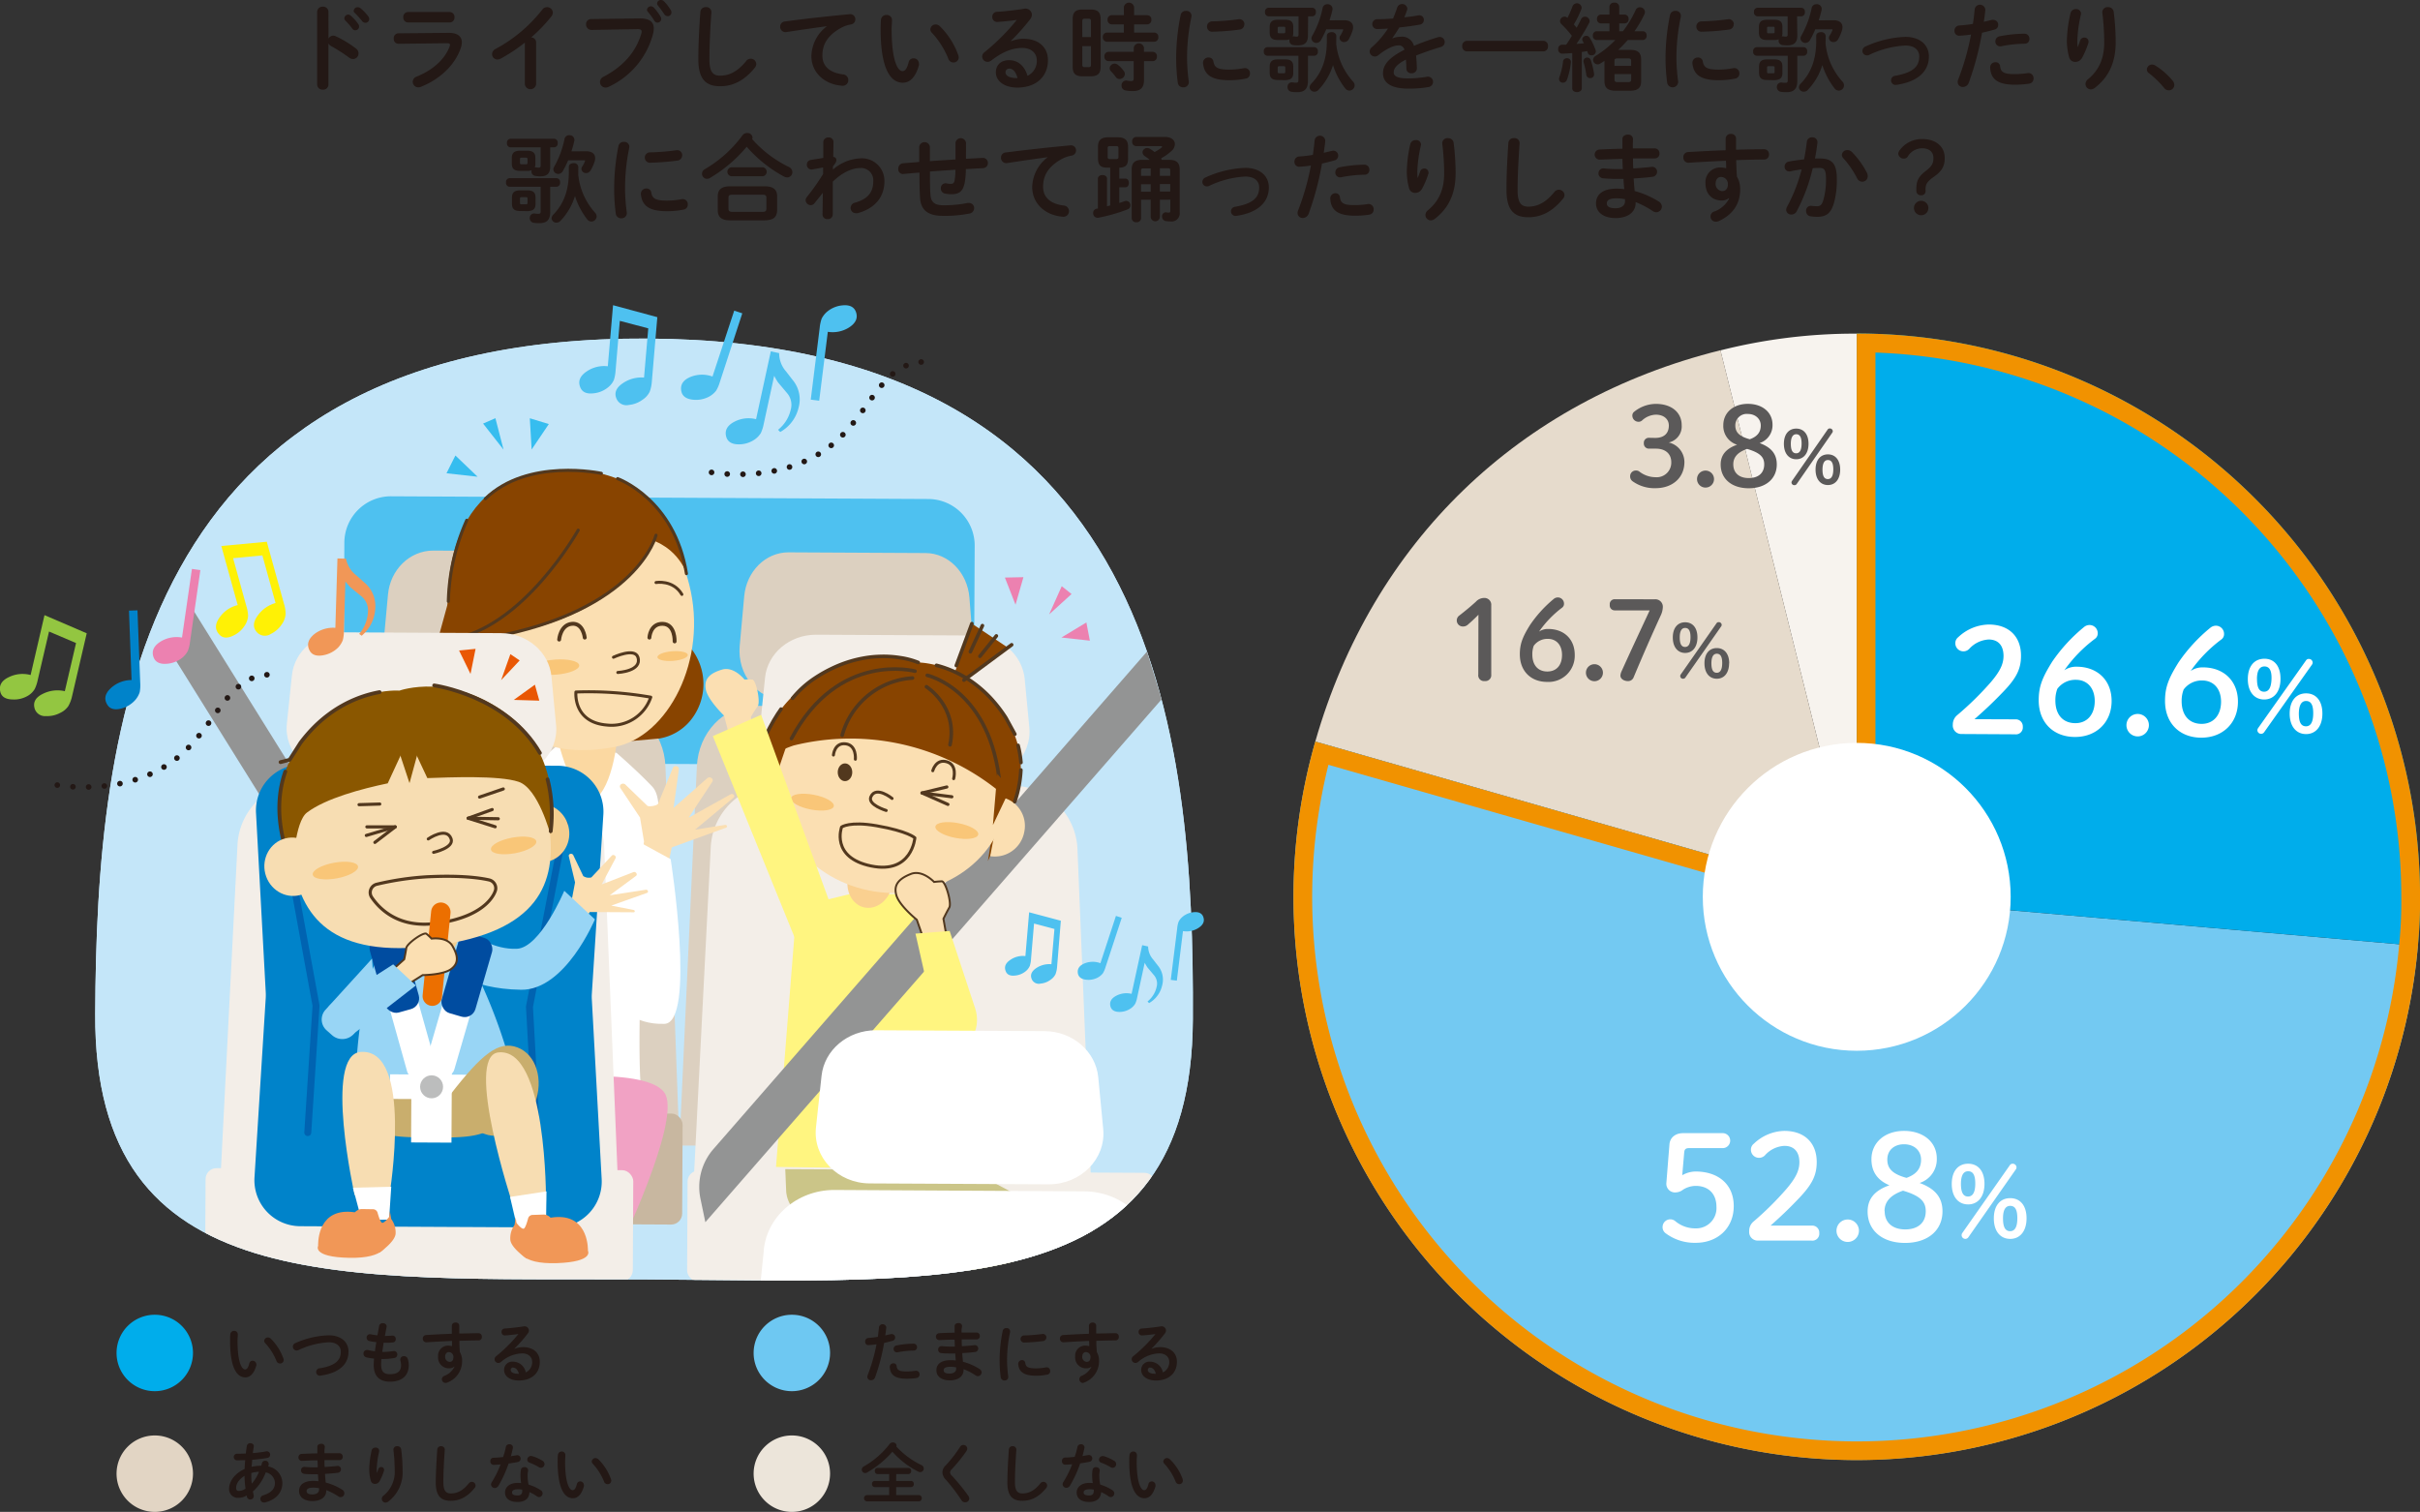 <svg xmlns="http://www.w3.org/2000/svg" xmlns:xlink="http://www.w3.org/1999/xlink" viewBox="0 0 646.56 403.93"><rect x="0" y="0" width="646.56" height="403.93" fill="#333333" stroke="none"/><defs><style>.cls-1,.cls-23,.cls-24,.cls-25,.cls-29,.cls-36,.cls-37,.cls-45,.cls-50,.cls-51{fill:none;}.cls-2{fill:#f7f3ee;}.cls-3{fill:#e6dbcc;}.cls-4{fill:#73c9f2;}.cls-5{fill:#00adeb;}.cls-6{fill:#231815;}.cls-7{fill:#6ec8f2;}.cls-8{fill:#e2d5c4;}.cls-9{fill:#ece5da;}.cls-10{fill:#fff;}.cls-11{fill:#5b5959;}.cls-12{fill:#f19200;}.cls-13{clip-path:url(#clip-path);}.cls-14{fill:#c4e6f9;}.cls-15{fill:#4ec1f0;}.cls-16{fill:#dcd0c0;}.cls-17{fill:#c8b7a0;}.cls-18{fill:#f3eee8;}.cls-19{fill:#fbd8a1;}.cls-20{fill:#840;}.cls-21,.cls-42{fill:#fbdfb2;}.cls-22{fill:#f9c678;}.cls-23,.cls-24,.cls-25,.cls-36,.cls-37,.cls-42,.cls-45{stroke:#52381e;}.cls-23,.cls-24,.cls-25,.cls-29,.cls-36,.cls-37,.cls-41,.cls-45,.cls-50,.cls-51{stroke-linecap:round;}.cls-23,.cls-24,.cls-25,.cls-29,.cls-36,.cls-37,.cls-45,.cls-50,.cls-51{stroke-linejoin:round;}.cls-23{stroke-width:0.83px;}.cls-24{stroke-width:0.8px;}.cls-25{stroke-width:1.04px;}.cls-26{fill:#f1a2c4;}.cls-27{fill:#939494;}.cls-28{fill:#0083ca;}.cls-29{stroke:#0063b1;stroke-width:1.86px;}.cls-30{fill:#c9ae6d;}.cls-31{fill:#98d5f5;}.cls-32{fill:#f4ce90;}.cls-33{fill:#004ca0;}.cls-34{fill:#f7ddb2;}.cls-35{fill:#8a5700;}.cls-36{stroke-width:1.01px;}.cls-37{stroke-width:0.84px;}.cls-38{fill:#bcbdbd;}.cls-39{fill:#f19757;}.cls-40{fill:#cbc588;}.cls-41{fill:#f9bc00;stroke:#ec6f00;stroke-width:5.19px;}.cls-41,.cls-42{stroke-miterlimit:10;}.cls-42{stroke-width:0.52px;}.cls-43{fill:#fff580;}.cls-44{fill:#fad090;}.cls-45{stroke-width:0.96px;}.cls-46{fill:#52381e;}.cls-47{fill:#fff105;}.cls-48{fill:#93c641;}.cls-49{fill:#ec81b0;}.cls-50,.cls-51{stroke:#231815;stroke-width:1.5px;}.cls-51{stroke-dasharray:0 4.21;}.cls-52{fill:#e95704;}.cls-53{fill:#36bdef;}</style><clipPath id="clip-path"><path class="cls-1" d="M318.7,272.34c-.38,76.21-66,69.9-147,69.49s-146.65,5.25-146.26-71S36.25,89.78,173,90.46,319.08,196.12,318.7,272.34Z"/></clipPath></defs><title>アセット 4</title><g id="レイヤー_2" data-name="レイヤー 2"><g id="レイヤー_1-2" data-name="レイヤー 1"><path class="cls-2" d="M496.07,239.61l-36.41-146a146.57,146.57,0,0,1,36.41-4.47Z"/><path class="cls-3" d="M496.07,239.61,351.41,198.12c15.3-53.37,54.38-91.1,108.25-104.54Z"/><path class="cls-4" d="M496.07,239.61,646,252.72a150.49,150.49,0,1,1-294.58-54.6Z"/><path class="cls-5" d="M496.07,239.61V89.11a150.5,150.5,0,0,1,150.49,150.5,122.1,122.1,0,0,1-.57,13.11Z"/><path class="cls-5" d="M51.56,361.48a10.21,10.21,0,1,1-10.2-10.21A10.2,10.2,0,0,1,51.56,361.48Z"/><path class="cls-6" d="M62.53,355.57a.94.94,0,0,1,1,1c0,.54-.07,1-.07,1.59,0,6.12,1.24,7.73,2,7.73.42,0,.79-.28,1.14-1.59a.9.9,0,0,1,.89-.75,1,1,0,0,1,1,.94,1,1,0,0,1,0,.3c-.65,2.35-1.77,3.21-2.94,3.21-2.54,0-4.08-3.14-4.08-9.79,0-.8,0-1.33.07-1.78A1,1,0,0,1,62.53,355.57ZM75.73,363a1.41,1.41,0,0,1,.07.36.94.94,0,0,1-1,.93,1,1,0,0,1-.93-.66,15.45,15.45,0,0,0-3-4.76.91.91,0,0,1-.29-.65,1,1,0,0,1,1-.89,1.12,1.12,0,0,1,.77.33A14,14,0,0,1,75.73,363Z"/><path class="cls-6" d="M87.86,356.77c3.13,0,5.25,1.68,5.25,4.36,0,3.34-2.48,5.69-7.3,6.37a1,1,0,1,1-.29-1.94c4.09-.7,5.53-2.12,5.53-4.43,0-1.35-1-2.5-3.19-2.5a21.08,21.08,0,0,0-8.1,2.08,1.42,1.42,0,0,1-.51.11,1,1,0,0,1-1-1,1,1,0,0,1,.72-1A23.28,23.28,0,0,1,87.86,356.77Z"/><path class="cls-6" d="M102.83,356.93H103a16.14,16.14,0,0,0,1.8-.09.86.86,0,0,1,.93.93.82.82,0,0,1-.75.89,14.7,14.7,0,0,1-2,.09h-.49c-.1.82-.24,1.63-.36,2.45h.28a16.67,16.67,0,0,0,2.74-.23.89.89,0,0,1,1,.91.9.9,0,0,1-.76.93,16,16,0,0,1-3,.28h-.49c-.05.61-.07,1.1-.07,1.52,0,1.89.79,2.54,2.33,2.54,1.92,0,3-.68,3-2.41a4.47,4.47,0,0,0-.21-1.3,2.3,2.3,0,0,1,0-.26.91.91,0,0,1,1-.84,1,1,0,0,1,1,.75,5.41,5.41,0,0,1,.26,1.61c0,3-2,4.45-5,4.45-2.73,0-4.36-1.4-4.36-4.4a16.7,16.7,0,0,1,.09-1.76,15.78,15.78,0,0,1-2.1-.35,1,1,0,0,1-.73-.95.91.91,0,0,1,.89-1,1.09,1.09,0,0,1,.31,0,14.9,14.9,0,0,0,1.86.34c.1-.83.23-1.63.37-2.45a14.07,14.07,0,0,1-1.84-.28.9.9,0,0,1-.75-.88.9.9,0,0,1,1.1-.93,14.81,14.81,0,0,0,1.8.28l.44-2.52a.94.94,0,0,1,1-.73c.54,0,1.08.35,1,1Z"/><path class="cls-6" d="M121.35,365.14a1.94,1.94,0,0,1-1.3.44,2.88,2.88,0,0,1-3-3.15,2.67,2.67,0,0,1,2.71-2.91,4,4,0,0,1,1,.14c0-.47,0-.93,0-1.4-2.37.11-4.75.23-6.8.37a.94.94,0,0,1-1-1,.9.9,0,0,1,.89-.94c2.06-.13,4.46-.25,6.86-.34,0-.63,0-1.34,0-2.13a.9.9,0,0,1,1-.86.87.87,0,0,1,1,.84v2.08c1.82,0,3.57-.08,5.12-.08a.89.89,0,0,1,.91,1,.87.87,0,0,1-.84.93c-1.55,0-3.34.05-5.16.1,0,1,.05,2,.12,3a4.41,4.41,0,0,1,.6,2.33,6.07,6.07,0,0,1-3.94,5.82,1.27,1.27,0,0,1-.47.11,1,1,0,0,1-1-1,1,1,0,0,1,.68-.89,5,5,0,0,0,2.7-2.45Zm-2.42-2.66a1.3,1.3,0,0,0,1.21,1.38c.59,0,1-.42,1-1.22a1.26,1.26,0,0,0-1.22-1.4C119.35,361.24,118.93,361.71,118.93,362.48Z"/><path class="cls-6" d="M137.48,360.36a6.06,6.06,0,0,1,2.23-.44c2.73,0,4.51,1.49,4.51,3.92,0,3.07-2.2,5-5.62,5-2.39,0-3.92-1.23-3.92-2.79a2.18,2.18,0,0,1,2.44-2.24,3.5,3.5,0,0,1,3.36,2.87,3,3,0,0,0,1.7-2.85c0-1.24-1-2.24-2.66-2.24a8.92,8.92,0,0,0-5.64,2.28,1.25,1.25,0,0,1-.74.28,1,1,0,0,1-1-1,1.05,1.05,0,0,1,.44-.82,39.38,39.38,0,0,0,5.92-5.91c-1,.15-2.17.28-3.56.38a.88.88,0,0,1-.94-.94.86.86,0,0,1,.86-.91c1.41-.09,3.27-.3,5-.56a1.16,1.16,0,0,1,1.45,1.08,1.38,1.38,0,0,1-.31.82,38.63,38.63,0,0,1-3.52,4Zm-.4,5a.64.64,0,0,0-.63.68c0,.58.67,1,2.05,1h.14C138.34,366,137.82,365.4,137.08,365.4Z"/><path class="cls-7" d="M221.77,361.48a10.21,10.21,0,1,1-10.2-10.21A10.19,10.19,0,0,1,221.77,361.48Z"/><path class="cls-6" d="M232.15,359.38a.86.86,0,0,1-1-.91.91.91,0,0,1,.89-1,23.37,23.37,0,0,0,2.49-.3c.15-1,.22-1.73.33-2.69a1,1,0,0,1,1.94.17c-.09.84-.17,1.47-.28,2.14l1.51-.35a1.09,1.09,0,0,1,.26,0,.89.89,0,0,1,.87.93.87.87,0,0,1-.68.86c-.8.22-1.57.42-2.27.57A53.3,53.3,0,0,1,233.8,368a1.16,1.16,0,0,1-1.07.77.92.92,0,0,1-1-.89,1.26,1.26,0,0,1,.1-.49,47.52,47.52,0,0,0,2.35-8.23C233.46,359.28,232.76,359.35,232.15,359.38Zm6.56,4.87a.78.78,0,0,1,.84.73c.13,1.12.76,1.44,2.66,1.44a15.05,15.05,0,0,0,2.37-.18.94.94,0,0,1,1.1,1,.92.92,0,0,1-.81.93,16.64,16.64,0,0,1-2.62.19c-3,0-4.39-.92-4.52-3.08A.94.94,0,0,1,238.71,364.25ZM244,359a.91.91,0,0,1,1,.94.86.86,0,0,1-.9.9,24.19,24.19,0,0,0-4.27.45.88.88,0,0,1-1.08-.89.93.93,0,0,1,.8-.93A24.28,24.28,0,0,1,244,359Z"/><path class="cls-6" d="M256.9,355.22v.8c1.4,0,2.78,0,4,0a.88.88,0,0,1,.89.94.84.84,0,0,1-.89.89c-1.17,0-2.54,0-3.95,0,0,.61,0,1.22.05,1.83,1.15-.07,2.27-.15,3.29-.28a.9.9,0,0,1,1.07.9.93.93,0,0,1-.86.92c-1.07.14-2.22.23-3.4.3,0,.77.11,1.54.18,2.31a16.09,16.09,0,0,1,4.39,1.91,1.12,1.12,0,0,1,.6.94,1.05,1.05,0,0,1-1,1,1.11,1.11,0,0,1-.59-.19,16.21,16.21,0,0,0-3.24-1.69V366c0,1.89-1.65,2.8-3.68,2.8-2.22,0-3.58-1.07-3.58-2.7s1.26-2.69,3.76-2.69a13.83,13.83,0,0,1,1.42.08c-.06-.63-.12-1.26-.14-1.87h-1c-1,0-2.12,0-2.73-.1a.91.91,0,0,1-.84-.93.89.89,0,0,1,1-.93,24.12,24.12,0,0,0,2.52.12h.94c0-.63-.05-1.24-.07-1.87-1.49,0-2.94.09-4.16.14a.93.93,0,0,1,0-1.85c1.23-.07,2.68-.13,4.17-.14v-1.77c0-.53.49-.79,1-.79a.86.86,0,0,1,1,.79Zm-1.44,10.5v-.39a8.53,8.53,0,0,0-1.57-.16c-1.37,0-1.77.42-1.77.95s.46.87,1.59.87S255.46,366.45,255.46,365.72Z"/><path class="cls-6" d="M268.86,354.83a.91.91,0,0,1,1,1.09,36.86,36.86,0,0,0-.8,7.73,36.24,36.24,0,0,0,.31,4.12.93.93,0,0,1-1,1.06,1,1,0,0,1-1-.85,34.22,34.22,0,0,1-.3-4.33,38.88,38.88,0,0,1,.83-8.08A.94.94,0,0,1,268.86,354.83Zm7.94,10.76a13.87,13.87,0,0,0,2.64-.26.94.94,0,0,1,1.14,1,.9.9,0,0,1-.77.93,15.25,15.25,0,0,1-3,.3c-3.23,0-4.58-1-4.77-3.1a1,1,0,0,1,1-1.07.86.86,0,0,1,.89.76C274.07,365.19,274.61,365.59,276.8,365.59Zm2.77-8.29a1,1,0,0,1-.9,1,45.58,45.58,0,0,1-4.93.39.95.95,0,1,1-.07-1.89,43.55,43.55,0,0,0,4.81-.39A.93.93,0,0,1,279.57,357.3Z"/><path class="cls-6" d="M291.56,365.14a1.94,1.94,0,0,1-1.3.44,2.88,2.88,0,0,1-3-3.15,2.67,2.67,0,0,1,2.71-2.91,4,4,0,0,1,1.05.14c0-.47,0-.93-.05-1.4-2.36.11-4.75.23-6.79.37a.94.94,0,0,1-1-1,.9.9,0,0,1,.89-.94c2.07-.13,4.46-.25,6.86-.34,0-.63,0-1.34,0-2.13a.9.9,0,0,1,1-.86.87.87,0,0,1,.95.84v2.08c1.82,0,3.57-.08,5.13-.08a.89.89,0,0,1,.91,1,.88.88,0,0,1-.84.93c-1.56,0-3.35.05-5.17.1,0,1,.06,2,.13,3a4.5,4.5,0,0,1,.59,2.33,6.07,6.07,0,0,1-3.94,5.82,1.27,1.27,0,0,1-.47.11,1,1,0,0,1-.32-1.87,5,5,0,0,0,2.7-2.45Zm-2.42-2.66a1.3,1.3,0,0,0,1.21,1.38c.59,0,1-.42,1-1.22a1.26,1.26,0,0,0-1.22-1.4C289.56,361.24,289.14,361.71,289.14,362.48Z"/><path class="cls-6" d="M307.7,360.36a6,6,0,0,1,2.22-.44c2.73,0,4.52,1.49,4.52,3.92,0,3.07-2.21,5-5.62,5-2.4,0-3.92-1.23-3.92-2.79a2.18,2.18,0,0,1,2.43-2.24,3.5,3.5,0,0,1,3.36,2.87,3,3,0,0,0,1.7-2.85c0-1.24-1-2.24-2.66-2.24a8.92,8.92,0,0,0-5.64,2.28,1.22,1.22,0,0,1-.73.28,1,1,0,0,1-1-1,1,1,0,0,1,.43-.82,39.38,39.38,0,0,0,5.92-5.91c-1,.15-2.17.28-3.55.38a.88.88,0,0,1-.95-.94.86.86,0,0,1,.86-.91c1.42-.09,3.27-.3,5-.56a1.16,1.16,0,0,1,1.45,1.08,1.38,1.38,0,0,1-.31.82,37.48,37.48,0,0,1-3.52,4Zm-.41,5a.65.65,0,0,0-.63.68c0,.58.67,1,2,1h.14C308.55,366,308,365.4,307.29,365.4Z"/><path class="cls-8" d="M51.56,393.72a10.21,10.21,0,1,1-10.2-10.2A10.2,10.2,0,0,1,51.56,393.72Z"/><path class="cls-6" d="M65.37,392.47c0-.79.07-1.58.14-2.35-.81,0-1.58.05-2.26.05a.89.89,0,0,1,0-1.77c.74,0,1.58,0,2.43-.06.07-.65.16-1.32.27-2a.9.9,0,0,1,.94-.75c.51,0,1,.33.91.91s-.17,1.17-.26,1.73c1.28-.1,2.52-.26,3.5-.44a.89.89,0,1,1,.33,1.74c-1.15.21-2.59.37-4,.49,0,.61-.11,1.24-.14,1.87a11.7,11.7,0,0,1,2.57-.28,7.15,7.15,0,0,0,.19-.7.85.85,0,0,1,.88-.63.84.84,0,0,1,.91.77,1.11,1.11,0,0,1,0,.23c0,.17-.08.35-.14.52a4.56,4.56,0,0,1,3.8,4.45c0,2.55-1.75,4.46-4.67,5.18a1.33,1.33,0,0,1-.28,0,.94.94,0,0,1-.93-1,1,1,0,0,1,.75-.91c2.23-.68,3.15-1.82,3.15-3.32A3,3,0,0,0,71,393.38a12.73,12.73,0,0,1-3.43,5.11c.07.36.14.71.23,1.05a.83.83,0,0,1,0,.22.91.91,0,0,1-1,.86A.84.84,0,0,1,66,400l-.1-.44a4.07,4.07,0,0,1-2.22.62,2.32,2.32,0,0,1-2.47-2.52C61.24,396.07,62.38,393.83,65.37,392.47Zm-1.54,5.88a3.19,3.19,0,0,0,1.77-.63,28.14,28.14,0,0,1-.27-3.42c-1.61,1.05-2.24,2.23-2.24,3.22C63.11,398.08,63.23,398.33,63.83,398.35Zm5.37-5.13a9,9,0,0,0-2.06.33v.3c0,.79,0,1.66.14,2.55A11.35,11.35,0,0,0,69.2,393.22Z"/><path class="cls-6" d="M86.69,387.46v.81c1.4,0,2.78,0,4,0a.9.9,0,0,1,.89.95.85.85,0,0,1-.89.89c-1.17,0-2.54,0-4,0,0,.61,0,1.23.06,1.84,1.15-.07,2.27-.16,3.29-.28a.89.89,0,0,1,1.06.89.93.93,0,0,1-.85.93c-1.07.14-2.23.23-3.4.3,0,.77.11,1.54.18,2.31a16.19,16.19,0,0,1,4.39,1.9A1.13,1.13,0,0,1,92,399a1,1,0,0,1-1,1,1,1,0,0,1-.59-.19,16.43,16.43,0,0,0-3.24-1.68v.12c0,1.89-1.65,2.8-3.68,2.8-2.22,0-3.59-1.07-3.59-2.69s1.27-2.7,3.77-2.7a14.06,14.06,0,0,1,1.42.09c-.06-.63-.13-1.26-.14-1.87H84c-1,0-2.12,0-2.73-.11a.91.91,0,0,1-.84-.93.88.88,0,0,1,1-.92,24.05,24.05,0,0,0,2.51.12h.95c0-.63,0-1.24-.07-1.87-1.49,0-2.94.08-4.17.14a.89.89,0,0,1-.91-.93.88.88,0,0,1,.88-.93c1.23-.07,2.68-.12,4.17-.14v-1.77c0-.52.49-.79,1-.79a.87.87,0,0,1,1,.79ZM85.25,398v-.38a7.75,7.75,0,0,0-1.57-.16c-1.37,0-1.77.42-1.77.94s.45.88,1.59.88S85.25,398.7,85.25,398Z"/><path class="cls-6" d="M100.62,393.73c.18-.41.3-.74.46-1.21a.79.79,0,0,1,.75-.56.75.75,0,0,1,.79.7.78.78,0,0,1,0,.21,14.94,14.94,0,0,1-1.22,2.89,1.42,1.42,0,0,1-1.21.71,1.13,1.13,0,0,1-1.12-.84,11.75,11.75,0,0,1-.42-3,24.54,24.54,0,0,1,.65-5.14,1,1,0,0,1,1-.72.87.87,0,0,1,1,.79.93.93,0,0,1,0,.22,24.9,24.9,0,0,0-.65,4.68,10.84,10.84,0,0,0,.06,1.28Zm5.57-7.34a1,1,0,0,1,1,.84,43.91,43.91,0,0,1,.37,5.64,9.74,9.74,0,0,1-3.82,8.31,1.22,1.22,0,0,1-.73.28,1,1,0,0,1-1-1,1.14,1.14,0,0,1,.45-.87,8.11,8.11,0,0,0,3-6.74,46.63,46.63,0,0,0-.35-5.48A.94.94,0,0,1,106.19,386.39Z"/><path class="cls-6" d="M116.83,387.27a.94.94,0,0,1,1-.88.92.92,0,0,1,1,1c-.19,2.6-.37,5.92-.37,8.62,0,2.34.72,3,2,3,1.63,0,3.15-.66,4.76-2.66a1.08,1.08,0,0,1,.84-.44,1,1,0,0,1,1,1,1,1,0,0,1-.25.64c-2,2.49-4.11,3.43-6.39,3.43-2.6,0-4-1.29-4-4.93C116.46,393.17,116.64,389.84,116.83,387.27Z"/><path class="cls-6" d="M135.14,386.62a.91.91,0,0,1,.94-.75A.87.87,0,0,1,137,387c-.14.67-.31,1.37-.51,2.07l1.54-.26a.91.91,0,1,1,.32,1.8c-.75.16-1.61.29-2.47.42a32.1,32.1,0,0,1-2.69,5.9,1.18,1.18,0,0,1-1,.63,1,1,0,0,1-1-.93,1.08,1.08,0,0,1,.19-.61,26.73,26.73,0,0,0,2.36-4.76c-.65.07-1.28.1-1.82.12a.9.9,0,0,1-.91-1,.85.85,0,0,1,.84-.91c.79,0,1.66-.09,2.56-.18C134.72,388.39,135,387.5,135.14,386.62Zm3.13,14.67c-2.08,0-3.34-.91-3.34-2.54,0-1.4,1.19-2.56,3.43-2.56a6.7,6.7,0,0,1,.87.06,13,13,0,0,1-.17-1.86,9.34,9.34,0,0,1,.12-1.7.86.86,0,0,1,.91-.7.87.87,0,0,1,1,.95,7.84,7.84,0,0,0-.13,1.43,12.72,12.72,0,0,0,.25,2.28,12.24,12.24,0,0,1,3.29,1.52,1,1,0,0,1,.47.82,1,1,0,0,1-.93,1,1.11,1.11,0,0,1-.59-.21,10.52,10.52,0,0,0-2-1.12C141.39,400.59,140,401.29,138.27,401.29Zm1.25-2.86a3,3,0,0,0,0-.43,6.32,6.32,0,0,0-1.11-.11c-1.22,0-1.61.39-1.61.86s.35.8,1.49.8C139.08,399.55,139.52,399.2,139.52,398.43Zm5.39-8.17a1.08,1.08,0,0,1,.57.91,1,1,0,0,1-.92,1A1.07,1.07,0,0,1,144,392a16.26,16.26,0,0,0-2.5-1.21.84.84,0,0,1-.63-.79,1,1,0,0,1,1-1,1.47,1.47,0,0,1,.34.05A11.43,11.43,0,0,1,144.91,390.26Z"/><path class="cls-6" d="M150.05,387.81a.94.94,0,0,1,1,1c0,.54-.07,1-.07,1.59,0,6.13,1.24,7.74,2,7.74.42,0,.79-.28,1.14-1.59a.9.9,0,0,1,.89-.76,1,1,0,0,1,1,1,1.05,1.05,0,0,1,0,.3c-.65,2.34-1.77,3.2-2.94,3.2-2.54,0-4.08-3.13-4.08-9.78,0-.81,0-1.34.07-1.79A1,1,0,0,1,150.05,387.81Zm13.2,7.42a2,2,0,0,1,.07.37.94.94,0,0,1-1,.93,1,1,0,0,1-.93-.67,15.45,15.45,0,0,0-3-4.76.91.91,0,0,1-.29-.65,1,1,0,0,1,1-.89,1.17,1.17,0,0,1,.77.33A14.18,14.18,0,0,1,163.25,395.23Z"/><path class="cls-9" d="M221.77,393.72a10.21,10.21,0,1,1-10.2-10.2A10.19,10.19,0,0,1,221.77,393.72Z"/><path class="cls-6" d="M246.15,391.42a1,1,0,0,1,.65.94.93.93,0,0,1-.93.95,1.21,1.21,0,0,1-.61-.16,23.27,23.27,0,0,1-6.83-5.29,26.31,26.31,0,0,1-6.82,5.59,1.06,1.06,0,0,1-.47.12.94.94,0,0,1-.9-.93,1,1,0,0,1,.54-.84,22.8,22.8,0,0,0,6.9-6,1.06,1.06,0,0,1,.86-.41.92.92,0,0,1,1,.82,1,1,0,0,1-.05.28A22,22,0,0,0,246.15,391.42Zm-6.72,4.25h4a.75.75,0,0,1,.72.82.76.76,0,0,1-.72.82h-4v2.14h6.13a.85.85,0,0,1,0,1.68h-14a.85.85,0,0,1,0-1.68h6v-2.14h-3.88a.74.74,0,0,1-.7-.82.73.73,0,0,1,.7-.82h3.88v-1.84h-3.13a.74.74,0,0,1-.7-.82.73.73,0,0,1,.7-.82h8.29a.74.74,0,0,1,.72.82.75.75,0,0,1-.72.82h-3.27Z"/><path class="cls-6" d="M257.37,386.06a1,1,0,0,1,1.05,1,1.24,1.24,0,0,1-.21.63,42.73,42.73,0,0,1-4,4.94,1.13,1.13,0,0,0-.37.77,1.23,1.23,0,0,0,.42.82,51.49,51.49,0,0,1,4.45,5.44,1.38,1.38,0,0,1,.26.72,1.07,1.07,0,0,1-1.1,1,1.12,1.12,0,0,1-1-.57,49.69,49.69,0,0,0-4.15-5.46,2.86,2.86,0,0,1-.93-1.95,2.52,2.52,0,0,1,.82-1.82,33.74,33.74,0,0,0,3.89-5A1,1,0,0,1,257.37,386.06Z"/><path class="cls-6" d="M269.54,387.27a.93.93,0,0,1,1-.88.92.92,0,0,1,1,1c-.19,2.6-.37,5.92-.37,8.62,0,2.34.72,3,2,3,1.63,0,3.15-.66,4.76-2.66a1.08,1.08,0,0,1,.84-.44,1,1,0,0,1,1,1,1,1,0,0,1-.24.64c-2,2.49-4.11,3.43-6.39,3.43-2.61,0-4-1.29-4-4.93C269.17,393.17,269.35,389.84,269.54,387.27Z"/><path class="cls-6" d="M287.85,386.62a.91.91,0,0,1,.94-.75.87.87,0,0,1,.93,1.08c-.14.67-.32,1.37-.51,2.07l1.54-.26a.91.91,0,1,1,.32,1.8c-.76.16-1.61.29-2.47.42a32.11,32.11,0,0,1-2.7,5.9,1.17,1.17,0,0,1-1,.63,1,1,0,0,1-1-.93,1.1,1.1,0,0,1,.2-.61,27.42,27.42,0,0,0,2.36-4.76c-.65.07-1.28.1-1.82.12a.89.89,0,0,1-.91-1,.85.85,0,0,1,.84-.91c.79,0,1.66-.09,2.55-.18C287.43,388.39,287.67,387.5,287.85,386.62ZM291,401.29c-2.08,0-3.34-.91-3.34-2.54,0-1.4,1.19-2.56,3.43-2.56a6.7,6.7,0,0,1,.87.06,13,13,0,0,1-.17-1.86,9.34,9.34,0,0,1,.12-1.7.86.86,0,0,1,.91-.7c.53,0,1.05.34,1,.95a8.81,8.81,0,0,0-.12,1.43,12.72,12.72,0,0,0,.25,2.28,12.24,12.24,0,0,1,3.29,1.52,1,1,0,0,1,.47.82,1,1,0,0,1-.93,1,1.11,1.11,0,0,1-.59-.21,10.52,10.52,0,0,0-2-1.12C294.1,400.59,292.66,401.29,291,401.29Zm1.24-2.86c0-.15,0-.29,0-.43a6.32,6.32,0,0,0-1.11-.11c-1.22,0-1.61.39-1.61.86s.35.8,1.49.8C291.79,399.55,292.22,399.2,292.22,398.43Zm5.39-8.17a1.07,1.07,0,0,1,.58.91,1,1,0,0,1-.93,1,1,1,0,0,1-.52-.15,16.26,16.26,0,0,0-2.5-1.21.85.85,0,0,1-.64-.79,1,1,0,0,1,1-1,1.47,1.47,0,0,1,.34.05A11.18,11.18,0,0,1,297.61,390.26Z"/><path class="cls-6" d="M302.76,387.81a.94.94,0,0,1,1,1c0,.54-.07,1-.07,1.59,0,6.13,1.25,7.74,2,7.74.42,0,.79-.28,1.14-1.59a.9.9,0,0,1,.89-.76,1,1,0,0,1,1,1,.8.8,0,0,1,0,.3c-.64,2.34-1.76,3.2-2.94,3.2-2.53,0-4.07-3.13-4.07-9.78,0-.81,0-1.34.07-1.79A1,1,0,0,1,302.76,387.81Zm13.2,7.42a2,2,0,0,1,.07.37.94.94,0,0,1-1,.93,1,1,0,0,1-.93-.67,15.45,15.45,0,0,0-3-4.76.92.92,0,0,1-.3-.65,1,1,0,0,1,1-.89,1.17,1.17,0,0,1,.77.33A14.18,14.18,0,0,1,316,395.23Z"/><path class="cls-6" d="M87.77,10.31A1.47,1.47,0,0,1,89,9.52a1.63,1.63,0,0,1,.67.15,29.39,29.39,0,0,1,5.4,3.26,1.66,1.66,0,0,1,.72,1.33,1.49,1.49,0,0,1-1.46,1.51,1.75,1.75,0,0,1-1.07-.39,44.35,44.35,0,0,0-4.77-3.06,1.82,1.82,0,0,1-.74-.71v11a1.36,1.36,0,0,1-1.5,1.33,1.38,1.38,0,0,1-1.51-1.33V3.14a1.4,1.4,0,0,1,1.51-1.35,1.38,1.38,0,0,1,1.5,1.35ZM92,4.87A1.06,1.06,0,0,1,93,3.9a1.07,1.07,0,0,1,.71.28,12.78,12.78,0,0,1,2,2.22,1.06,1.06,0,0,1,.23.69,1,1,0,0,1-1,1,1,1,0,0,1-.84-.48,18.49,18.49,0,0,0-1.89-2.17A.89.89,0,0,1,92,4.87Zm2.52-2a1,1,0,0,1,1.07-.94,1.25,1.25,0,0,1,.77.3,12.66,12.66,0,0,1,2,2.1,1.14,1.14,0,0,1,.28.76,1,1,0,0,1-1,1,1.13,1.13,0,0,1-.89-.46c-.59-.74-1.3-1.5-1.89-2.12A.84.84,0,0,1,94.48,2.83Z"/><path class="cls-6" d="M119.94,8.78c2.35,0,3.45,1,3.45,2.52a4.6,4.6,0,0,1-.26,1.46c-1.58,4.72-5.74,8.49-10.74,10.46a2.18,2.18,0,0,1-.64.12,1.5,1.5,0,0,1-1.48-1.48,1.49,1.49,0,0,1,1-1.37c4.46-1.79,7.55-4.67,8.83-8a1.74,1.74,0,0,0,.12-.51c0-.31-.25-.43-.81-.43l-12.91.15a1.28,1.28,0,0,1-1.3-1.38A1.27,1.27,0,0,1,106.5,8.9Zm.21-5.57a1.28,1.28,0,0,1,1.27,1.38A1.28,1.28,0,0,1,120.15,6H109a1.29,1.29,0,0,1-1.25-1.38A1.29,1.29,0,0,1,109,3.21Z"/><path class="cls-6" d="M140.23,11.38a44.51,44.51,0,0,1-6.46,4.28,1.71,1.71,0,0,1-.89.23,1.42,1.42,0,0,1-1.41-1.42,1.61,1.61,0,0,1,1-1.43,39.41,39.41,0,0,0,12.4-10.46,1.61,1.61,0,0,1,1.28-.67,1.52,1.52,0,0,1,1.55,1.43,1.62,1.62,0,0,1-.35,1A41.07,41.07,0,0,1,141.91,10a1.32,1.32,0,0,1,1.32,1.32V22.5a1.51,1.51,0,0,1-3,0Z"/><path class="cls-6" d="M170.94,4.92c2.68,0,3.73,1,3.73,2.66A6.1,6.1,0,0,1,174.49,9a21.65,21.65,0,0,1-11.87,14.19,1.84,1.84,0,0,1-.84.2,1.48,1.48,0,0,1-1.48-1.5,1.53,1.53,0,0,1,.9-1.36c5.63-2.93,8.82-7,10.15-11.58a2.13,2.13,0,0,0,.08-.51c0-.48-.34-.66-1.08-.66L158.06,8a1.44,1.44,0,0,1-1.48-1.51,1.34,1.34,0,0,1,1.35-1.4Zm1.91-2.24a1.06,1.06,0,0,1,1.08-1,1,1,0,0,1,.76.36,13.5,13.5,0,0,1,1.79,2.4,1.19,1.19,0,0,1,.18.61,1,1,0,0,1-1,1,1,1,0,0,1-.87-.56,18.63,18.63,0,0,0-1.68-2.32A.87.87,0,0,1,172.85,2.68ZM175.56.89a1,1,0,0,1,1-.89,1.17,1.17,0,0,1,.85.36,12.74,12.74,0,0,1,1.76,2.27,1.37,1.37,0,0,1,.23.69,1,1,0,0,1-1,1,1.16,1.16,0,0,1-.95-.56c-.51-.79-1.15-1.63-1.68-2.3A.88.88,0,0,1,175.56.89Z"/><path class="cls-6" d="M187.12,3.19a1.37,1.37,0,0,1,1.47-1.28,1.33,1.33,0,0,1,1.48,1.41c-.28,3.77-.53,8.62-.53,12.55,0,3.42,1,4.34,2.86,4.34,2.37,0,4.59-1,6.94-3.88a1.53,1.53,0,0,1,1.22-.64,1.47,1.47,0,0,1,1.5,1.4,1.53,1.53,0,0,1-.35.95c-2.91,3.62-6,5-9.31,5-3.81,0-5.82-1.89-5.82-7.2C186.58,11.79,186.83,6.94,187.12,3.19Z"/><path class="cls-6" d="M220.92,7c-3.06.41-7.12,1-10.79,1.56a1.42,1.42,0,0,1-1.69-1.43,1.37,1.37,0,0,1,1.33-1.4C215.08,5,221.66,4.29,227,3.8a1.34,1.34,0,0,1,1.53,1.35,1.38,1.38,0,0,1-1.18,1.38,8.75,8.75,0,0,0-2.8,1c-4,2.27-4.83,4.93-4.83,7.35,0,2.83,2,4.57,5.54,5a1.49,1.49,0,0,1,1.38,1.5A1.48,1.48,0,0,1,225,22.91c-4.82-.36-8.22-3.6-8.22-7.93a10.3,10.3,0,0,1,4.19-8Z"/><path class="cls-6" d="M236.81,4a1.37,1.37,0,0,1,1.51,1.43c0,.79-.1,1.4-.1,2.32C238.22,16.66,240,19,241.1,19c.61,0,1.15-.41,1.66-2.32a1.3,1.3,0,0,1,1.3-1.1A1.4,1.4,0,0,1,245.51,17a1.27,1.27,0,0,1,0,.43c-.94,3.42-2.58,4.67-4.29,4.67-3.69,0-5.94-4.57-5.94-14.26,0-1.18.05-1.94.1-2.61A1.4,1.4,0,0,1,236.81,4ZM256.05,14.8a2.42,2.42,0,0,1,.1.53,1.38,1.38,0,0,1-1.43,1.36,1.42,1.42,0,0,1-1.35-1A22.63,22.63,0,0,0,249,8.78a1.34,1.34,0,0,1-.44-.95A1.42,1.42,0,0,1,250,6.53,1.67,1.67,0,0,1,251.1,7,20.44,20.44,0,0,1,256.05,14.8Z"/><path class="cls-6" d="M270.16,11a8.89,8.89,0,0,1,3.24-.64c4,0,6.58,2.17,6.58,5.72,0,4.46-3.22,7.32-8.19,7.32-3.5,0-5.72-1.79-5.72-4.06,0-1.91,1.28-3.26,3.55-3.26,2.45,0,4.16,1.63,4.9,4.18A4.36,4.36,0,0,0,277,16.07c0-1.81-1.43-3.26-3.87-3.26s-5.08.89-8.22,3.31a1.78,1.78,0,0,1-1.07.41,1.44,1.44,0,0,1-1.43-1.4,1.5,1.5,0,0,1,.64-1.2,57.58,57.58,0,0,0,8.62-8.62c-1.43.23-3.16.4-5.18.56a1.31,1.31,0,0,1-1.38-1.38,1.27,1.27,0,0,1,1.25-1.33c2.07-.12,4.78-.43,7.22-.81a1.7,1.7,0,0,1,2.12,1.58,2,2,0,0,1-.46,1.2,55,55,0,0,1-5.12,5.76Zm-.59,7.35a.93.93,0,0,0-.92,1c0,.84,1,1.51,3,1.51h.2C271.41,19.19,270.64,18.32,269.57,18.32Z"/><path class="cls-6" d="M289.14,20.38c-1.84,0-2.55-.79-2.55-2.57V5.13c0-1.79.71-2.58,2.55-2.58h2.34c1.87,0,2.58.79,2.58,2.58V17.81c0,1.83-.74,2.55-2.58,2.57Zm2.34-14.64c0-.56-.12-.74-.63-.74h-1.08c-.48,0-.61.18-.61.74V9.9h2.32Zm-.63,12.2c.51,0,.63-.18.63-.74V12.32h-2.32V17.2c0,.45.08.74.61.74Zm9.41-11.43H297a1.14,1.14,0,0,1-1.09-1.23A1.13,1.13,0,0,1,297,4.06h3.27V1.89a1.38,1.38,0,0,1,2.73,0V4.06h3.52a1.12,1.12,0,0,1,1.1,1.22,1.13,1.13,0,0,1-1.1,1.23H303V8.7h5.38a1.12,1.12,0,0,1,1.1,1.22,1.12,1.12,0,0,1-1.1,1.23H295.74a1.13,1.13,0,0,1-1.09-1.23,1.13,1.13,0,0,1,1.09-1.22h4.52Zm-4.11,9.82a1.14,1.14,0,0,1-1.09-1.25,1.14,1.14,0,0,1,1.09-1.23h6.76V12.76a1.38,1.38,0,0,1,2.73,0v1.09H308a1.13,1.13,0,0,1,1.1,1.25,1.12,1.12,0,0,1-1.1,1.23h-2.35v5c0,2.2-1,3-3,3a9.69,9.69,0,0,1-2-.18,1.27,1.27,0,0,1-1-1.3,1.24,1.24,0,0,1,1.51-1.3,5,5,0,0,0,1.07.1c.48,0,.66-.15.66-.64V16.33ZM300.26,19a1.32,1.32,0,0,1,.28.76,1.44,1.44,0,0,1-1.43,1.35,1.19,1.19,0,0,1-1-.53,16,16,0,0,0-1.3-1.56,1.19,1.19,0,0,1-.34-.81A1.33,1.33,0,0,1,297.81,17a1.49,1.49,0,0,1,.94.38A7.41,7.41,0,0,1,300.26,19Z"/><path class="cls-6" d="M316.87,2.91a1.33,1.33,0,0,1,1.45,1.58,53.07,53.07,0,0,0-1.17,11.28,50,50,0,0,0,.46,6,1.38,1.38,0,0,1-1.46,1.56,1.4,1.4,0,0,1-1.48-1.25,50.19,50.19,0,0,1-.43-6.3A57.76,57.76,0,0,1,315.44,4,1.37,1.37,0,0,1,316.87,2.91ZM328.45,18.6a21.33,21.33,0,0,0,3.85-.38,1.36,1.36,0,0,1,1.66,1.4A1.32,1.32,0,0,1,332.84,21a22,22,0,0,1-4.42.43c-4.71,0-6.68-1.42-7-4.51a1.42,1.42,0,0,1,1.48-1.56,1.25,1.25,0,0,1,1.3,1.1C324.47,18,325.26,18.6,328.45,18.6Zm4-12.09a1.4,1.4,0,0,1-1.3,1.4,65.89,65.89,0,0,1-7.19.56,1.34,1.34,0,0,1-1.48-1.38,1.36,1.36,0,0,1,1.37-1.38,60.84,60.84,0,0,0,7-.56A1.35,1.35,0,0,1,332.48,6.51Z"/><path class="cls-6" d="M349.45,21.63c0,2.12-.92,3-2.94,3a10.14,10.14,0,0,1-1.43-.1A1.23,1.23,0,0,1,344,23.22a1.15,1.15,0,0,1,1.37-1.2,5.65,5.65,0,0,0,.95.07c.41,0,.58-.17.58-.66V14.9h-8.24a1,1,0,0,1-1-1.15,1,1,0,0,1,1-1.15h12.43a1,1,0,0,1,1,1.15,1,1,0,0,1-1,1.15h-1.63Zm0-12.17c0,1.94-.85,2.66-2.73,2.66a9.53,9.53,0,0,1-1.23-.08,1.15,1.15,0,0,1-1-1.17,1.49,1.49,0,0,1,.05-.36,3.26,3.26,0,0,1-1.23.18h-1.86c-1.68,0-2.22-.64-2.22-2V7.27c0-1.33.54-2,2.22-2h1.86c1.69,0,2.22.63,2.22,2V8.73a2.65,2.65,0,0,1-.15,1,1.55,1.55,0,0,1,.43,0,4.63,4.63,0,0,0,.62.06c.33,0,.5-.11.5-.57V4.36h-7.95a1,1,0,0,1-1-1.15,1,1,0,0,1,1-1.14h11.58a1,1,0,0,1,1,1.14,1,1,0,0,1-1,1.15h-1.07Zm-8,11.92c-1.68,0-2.22-.64-2.22-2V17.86c0-1.33.54-2,2.22-2h1.86c1.69,0,2.22.64,2.22,2v1.56c0,1.55-.74,1.93-2.22,2Zm1.5-12.48c.34,0,.44-.1.44-.38v-1c0-.29-.1-.39-.44-.39h-1.14c-.33,0-.44.1-.44.39v1c0,.31.16.38.44.38Zm0,10.69c.34,0,.44-.1.44-.38V18.06c0-.28-.1-.38-.44-.38h-1.14c-.33,0-.44.1-.44.38v1.15c0,.31.16.38.44.38ZM357,11c0,.23,0,.49,0,.72a17.8,17.8,0,0,0,4.52,10.1,1.51,1.51,0,0,1,.41,1,1.42,1.42,0,0,1-1.41,1.38,1.39,1.39,0,0,1-1.14-.62,19.77,19.77,0,0,1-3.24-6.2,16.7,16.7,0,0,1-3.93,6.69,1.44,1.44,0,0,1-1,.43,1.28,1.28,0,0,1-1.33-1.17,1.58,1.58,0,0,1,.49-1c2.83-2.91,4.13-6.61,4.13-11.36V9.59c0-.69.64-1,1.28-1a1.12,1.12,0,0,1,1.25,1Zm2.12-5.59c1.55,0,2.39.72,2.39,1.84a3,3,0,0,1-.17,1,11.65,11.65,0,0,1-1,2.27,1.39,1.39,0,0,1-1.2.72,1.19,1.19,0,0,1-1.25-1.08,1.26,1.26,0,0,1,.23-.69,6.51,6.51,0,0,0,.69-1.32,1,1,0,0,0,.05-.18c0-.13-.1-.15-.31-.15h-4.21a23.66,23.66,0,0,1-1.4,2.85,1.43,1.43,0,0,1-1.25.8,1.29,1.29,0,0,1-1.3-1.2,1.51,1.51,0,0,1,.2-.69,24.89,24.89,0,0,0,2.78-7.45,1.24,1.24,0,0,1,1.28-1A1.26,1.26,0,0,1,356,2.6a26.51,26.51,0,0,1-.79,2.83Z"/><path class="cls-6" d="M372,10.26a6,6,0,0,1,2.19-.44,3.26,3.26,0,0,1,3.57,2.43,65.17,65.17,0,0,1,6.38-2.3,2,2,0,0,1,.51-.08,1.36,1.36,0,0,1,.31,2.68c-2.22.67-4.49,1.43-6.63,2.3.12.94.17,2.06.23,3.39a1.34,1.34,0,0,1-1.46,1.33,1.24,1.24,0,0,1-1.35-1.18c0-1-.08-1.78-.13-2.47-2.65,1.35-3.26,2.5-3.26,3.44s.91,1.59,3.85,1.59a30.14,30.14,0,0,0,5-.44,1.37,1.37,0,0,1,1.66,1.38,1.42,1.42,0,0,1-1.28,1.38,30.57,30.57,0,0,1-5.23.41c-4.82,0-6.86-1.61-6.86-4.11,0-2,1.2-4,5.74-6.28a1.57,1.57,0,0,0-1.79-1.15c-.94,0-2.8.69-5.23,2.63a1.49,1.49,0,0,1-.92.33,1.39,1.39,0,0,1-1.37-1.35,1.48,1.48,0,0,1,.58-1.12,23.71,23.71,0,0,0,4.31-5c-1,.08-1.91.11-2.75.13a1.32,1.32,0,1,1,0-2.63c1.2,0,2.63-.07,4.11-.18.43-1,.81-2,1.12-2.95a1.4,1.4,0,0,1,2.7.25,1,1,0,0,1-.05.38,20.72,20.72,0,0,1-.76,2c1.32-.13,2.6-.31,3.7-.51a1.21,1.21,0,0,1,1.53,1.2,1.27,1.27,0,0,1-1.13,1.27c-1.6.28-3.52.56-5.4.74-.64,1-1.28,2-1.89,2.84Z"/><path class="cls-6" d="M412.39,10.92a1.25,1.25,0,0,1,1.19,1.4,1.27,1.27,0,0,1-1.19,1.41H391.87a1.29,1.29,0,0,1-1.2-1.41,1.27,1.27,0,0,1,1.2-1.4Z"/><path class="cls-6" d="M420.06,14.18c-.92.08-1.81.13-2.65.16a1.09,1.09,0,0,1-1.1-1.2,1.08,1.08,0,0,1,1.05-1.2c.36,0,.71,0,1.07,0,.56-.76,1.05-1.58,1.53-2.37a27.52,27.52,0,0,0-2.81-3.14,1.08,1.08,0,0,1-.35-.79A1.24,1.24,0,0,1,418,4.44a1.17,1.17,0,0,1,.79.33,27.27,27.27,0,0,0,1.35-3.09,1.26,1.26,0,0,1,2.43.34,1.46,1.46,0,0,1-.08.43,26.75,26.75,0,0,1-2,4.08c.26.28.51.59.74.87.46-.79.87-1.58,1.2-2.27a1.09,1.09,0,0,1,1-.67,1.24,1.24,0,0,1,1.28,1.13,1,1,0,0,1-.13.53,55.93,55.93,0,0,1-3.39,5.62l2-.18c-.13-.21-.23-.41-.34-.59a1.12,1.12,0,0,1-.12-.46,1.05,1.05,0,0,1,1.07-.94,1.09,1.09,0,0,1,.94.53,17,17,0,0,1,1.56,3.27,1.26,1.26,0,0,1,.07.41,1.11,1.11,0,0,1-1.17,1,1,1,0,0,1-1-.69,3.68,3.68,0,0,1-.13-.43l-1.46.23v9.72c0,.64-.63,1-1.27,1s-1.28-.33-1.28-1Zm-1.43,1.38a1,1,0,0,1,1.08,1,19.68,19.68,0,0,1-1.08,4.79,1.09,1.09,0,0,1-1,.74,1,1,0,0,1-1.1-1,1.41,1.41,0,0,1,.08-.43,17.61,17.61,0,0,0,1-4.32A1,1,0,0,1,418.63,15.56Zm7.25,4.11a1,1,0,0,1-1.05,1.2,1,1,0,0,1-1-.82,22.83,22.83,0,0,0-.76-3.49,1,1,0,0,1,1-1.18,1,1,0,0,1,.94.69A19.57,19.57,0,0,1,425.88,19.67Zm9.59-6.35c2.27,0,3,.86,3,2.63v5.66c0,1.76-.72,2.63-3,2.63h-3.8c-2.27,0-3-.87-3-2.63V16.25c-.36.26-.72.49-1.1.72a1.44,1.44,0,0,1-.72.23,1.24,1.24,0,0,1-1.22-1.2,1.26,1.26,0,0,1,.66-1.05,26.58,26.58,0,0,0,5.28-4.26h-5a1.06,1.06,0,0,1-1-1.17,1.06,1.06,0,0,1,1-1.18H430V6.25h-2.32a1.06,1.06,0,0,1-1-1.17,1.06,1.06,0,0,1,1-1.18H430V1.81a1.18,1.18,0,0,1,1.3-1.1,1.16,1.16,0,0,1,1.31,1.1V3.9h1.5a1.07,1.07,0,0,1,1,1.18,1.06,1.06,0,0,1-1,1.17h-1.5V8.34h1A28.69,28.69,0,0,0,437,2.7a1.21,1.21,0,0,1,1.13-.76,1.31,1.31,0,0,1,1.35,1.25,1.35,1.35,0,0,1-.13.59,29,29,0,0,1-2.65,4.56h2.24a1.06,1.06,0,0,1,1,1.18,1.06,1.06,0,0,1-1,1.17h-4.05c-.82.92-1.64,1.81-2.53,2.63Zm.33,3c0-.49-.15-.72-.81-.72h-2.83c-.67,0-.82.23-.82.72V17.6h4.46ZM435,21.94c.66,0,.81-.23.81-.71V19.8h-4.46v1.43c0,.58.28.71.82.71Z"/><path class="cls-6" d="M447.62,2.91a1.33,1.33,0,0,1,1.45,1.58,53.07,53.07,0,0,0-1.17,11.28,50,50,0,0,0,.46,6,1.48,1.48,0,0,1-2.94.31,50.19,50.19,0,0,1-.43-6.3A57.06,57.06,0,0,1,446.19,4,1.37,1.37,0,0,1,447.62,2.91ZM459.2,18.6a21.33,21.33,0,0,0,3.85-.38,1.36,1.36,0,0,1,1.66,1.4A1.32,1.32,0,0,1,463.59,21a22,22,0,0,1-4.42.43c-4.72,0-6.68-1.42-7-4.51a1.42,1.42,0,0,1,1.48-1.56,1.25,1.25,0,0,1,1.3,1.1C455.22,18,456,18.6,459.2,18.6Zm4-12.09a1.4,1.4,0,0,1-1.3,1.4,66.08,66.08,0,0,1-7.2.56,1.34,1.34,0,0,1-1.48-1.38,1.36,1.36,0,0,1,1.38-1.38,61,61,0,0,0,7-.56A1.35,1.35,0,0,1,463.23,6.51Z"/><path class="cls-6" d="M480.19,21.63c0,2.12-.91,3-2.93,3a9.9,9.9,0,0,1-1.43-.1,1.24,1.24,0,0,1-1.1-1.27,1.16,1.16,0,0,1,1.38-1.2,5.65,5.65,0,0,0,.95.07c.4,0,.58-.17.58-.66V14.9H469.4a1,1,0,0,1-1-1.15,1,1,0,0,1,1-1.15h12.43a1,1,0,0,1,1,1.15,1,1,0,0,1-1,1.15h-1.64Zm0-12.17c0,1.94-.84,2.66-2.73,2.66a9.37,9.37,0,0,1-1.22-.08,1.16,1.16,0,0,1-1.05-1.17,2.23,2.23,0,0,1,.05-.36,3.17,3.17,0,0,1-1.22.18h-1.86c-1.69,0-2.22-.64-2.22-2V7.27c0-1.33.53-2,2.22-2H474c1.68,0,2.22.63,2.22,2V8.73a2.65,2.65,0,0,1-.15,1,1.54,1.54,0,0,1,.43,0,4.65,4.65,0,0,0,.61.06c.33,0,.51-.11.51-.57V4.36h-8a1,1,0,0,1-1-1.15,1,1,0,0,1,1-1.14h11.59a1,1,0,0,1,1,1.14,1,1,0,0,1-1,1.15h-1.08Zm-8,11.92c-1.69,0-2.22-.64-2.22-2V17.86c0-1.33.53-2,2.22-2H474c1.68,0,2.22.64,2.22,2v1.56c0,1.55-.74,1.93-2.22,2Zm1.5-12.48c.33,0,.44-.1.44-.38v-1c0-.29-.11-.39-.44-.39h-1.15c-.33,0-.43.1-.43.39v1c0,.31.15.38.43.38Zm0,10.69c.33,0,.44-.1.44-.38V18.06c0-.28-.11-.38-.44-.38h-1.15c-.33,0-.43.1-.43.38v1.15c0,.31.15.38.43.38ZM487.75,11c0,.23,0,.49,0,.72a17.8,17.8,0,0,0,4.52,10.1,1.5,1.5,0,0,1,.4,1,1.39,1.39,0,0,1-2.55.76,20,20,0,0,1-3.24-6.2,16.58,16.58,0,0,1-3.93,6.69,1.4,1.4,0,0,1-1,.43,1.28,1.28,0,0,1-1.33-1.17,1.58,1.58,0,0,1,.49-1c2.83-2.91,4.13-6.61,4.13-11.36V9.59c0-.69.64-1,1.28-1a1.12,1.12,0,0,1,1.25,1Zm2.11-5.59c1.56,0,2.4.72,2.4,1.84a2.75,2.75,0,0,1-.18,1,11.05,11.05,0,0,1-1,2.27,1.39,1.39,0,0,1-1.2.72,1.19,1.19,0,0,1-1.25-1.08,1.19,1.19,0,0,1,.23-.69,7.06,7.06,0,0,0,.69-1.32,1,1,0,0,0,.05-.18c0-.13-.1-.15-.31-.15H485a25.25,25.25,0,0,1-1.4,2.85,1.43,1.43,0,0,1-1.25.8,1.29,1.29,0,0,1-1.3-1.2,1.4,1.4,0,0,1,.2-.69,25.17,25.17,0,0,0,2.78-7.45,1.24,1.24,0,0,1,1.28-1A1.27,1.27,0,0,1,486.7,2.6a26.51,26.51,0,0,1-.79,2.83Z"/><path class="cls-6" d="M515.35,15.08c0,4-3,6.78-8.7,7.6a1.22,1.22,0,1,1-.38-2.42c4.84-.84,6.5-2.48,6.5-5.18,0-1.64-1.17-2.91-3.7-2.91a25,25,0,0,0-9.67,2.5,1.32,1.32,0,0,1-.61.13,1.2,1.2,0,0,1-1.2-1.2,1.29,1.29,0,0,1,.87-1.2,27.78,27.78,0,0,1,10.61-2.55C512.8,9.85,515.35,11.86,515.35,15.08Z"/><path class="cls-6" d="M523.59,9.54a1.25,1.25,0,0,1-1.4-1.33,1.34,1.34,0,0,1,1.3-1.4,32.33,32.33,0,0,0,3.62-.43c.23-1.41.33-2.53.48-3.93a1.43,1.43,0,0,1,2.84.25c-.13,1.23-.26,2.15-.41,3.12l2.19-.51a1.74,1.74,0,0,1,.39,0,1.29,1.29,0,0,1,1.27,1.35,1.27,1.27,0,0,1-1,1.25c-1.18.33-2.3.61-3.32.84A77.59,77.59,0,0,1,526,22.12a1.69,1.69,0,0,1-1.56,1.12,1.34,1.34,0,0,1-1.4-1.3,1.89,1.89,0,0,1,.15-.71,68,68,0,0,0,3.42-12C525.5,9.39,524.48,9.49,523.59,9.54Zm9.57,7.09a1.16,1.16,0,0,1,1.22,1.08c.18,1.63,1.1,2.09,3.88,2.09a21.92,21.92,0,0,0,3.44-.26A1.37,1.37,0,0,1,543.31,21a1.33,1.33,0,0,1-1.17,1.35,23.91,23.91,0,0,1-3.83.28c-4.39,0-6.4-1.35-6.58-4.49A1.36,1.36,0,0,1,533.16,16.63ZM540.84,9a1.32,1.32,0,0,1,1.37,1.38,1.24,1.24,0,0,1-1.3,1.3,34.16,34.16,0,0,0-6.22.67,1.28,1.28,0,0,1-1.58-1.3,1.37,1.37,0,0,1,1.17-1.36A36.06,36.06,0,0,1,540.84,9Z"/><path class="cls-6" d="M555.1,12.6c.25-.58.43-1.07.66-1.76a1.15,1.15,0,0,1,1.1-.81,1.08,1.08,0,0,1,1.14,1,1,1,0,0,1,0,.3,21,21,0,0,1-1.78,4.21,2.07,2.07,0,0,1-1.76,1,1.65,1.65,0,0,1-1.64-1.23,17.34,17.34,0,0,1-.61-4.38,35.24,35.24,0,0,1,1-7.5,1.45,1.45,0,0,1,1.45-1A1.26,1.26,0,0,1,556,3.6a1.47,1.47,0,0,1-.05.33,35.54,35.54,0,0,0-.94,6.81,15.54,15.54,0,0,0,.08,1.86Zm8.11-10.69a1.45,1.45,0,0,1,1.51,1.23,63.84,63.84,0,0,1,.53,8.21c0,5.54-2,9.39-5.56,12.12a1.78,1.78,0,0,1-1.07.41,1.44,1.44,0,0,1-1.43-1.43,1.65,1.65,0,0,1,.66-1.27c2.91-2.4,4.34-5.52,4.34-9.83a65.79,65.79,0,0,0-.51-8A1.38,1.38,0,0,1,563.21,1.91Z"/><path class="cls-6" d="M573.59,18.57A1.36,1.36,0,0,1,575,17.25a1.78,1.78,0,0,1,.89.28,20,20,0,0,1,4.57,4,1.86,1.86,0,0,1,.46,1.17,1.45,1.45,0,0,1-1.48,1.43,1.56,1.56,0,0,1-1.25-.64,25.08,25.08,0,0,0-4-3.9A1.25,1.25,0,0,1,573.59,18.57Z"/><path class="cls-6" d="M147,56.63c0,2.12-.92,3-2.94,3a10.14,10.14,0,0,1-1.43-.1,1.23,1.23,0,0,1-1.09-1.27,1.16,1.16,0,0,1,1.38-1.2,5.45,5.45,0,0,0,.94.07c.41,0,.59-.17.59-.66V49.9h-8.25a1,1,0,0,1-1-1.15,1,1,0,0,1,1-1.15h12.43a1,1,0,0,1,1,1.15,1,1,0,0,1-1,1.15H147Zm0-12.17c0,1.94-.84,2.66-2.73,2.66A9.53,9.53,0,0,1,143,47a1.15,1.15,0,0,1-1-1.17,1.49,1.49,0,0,1,.05-.36,3.26,3.26,0,0,1-1.23.18h-1.86c-1.68,0-2.22-.64-2.22-2V42.27c0-1.33.54-2,2.22-2h1.86c1.69,0,2.22.63,2.22,2v1.46a2.65,2.65,0,0,1-.15,1,1.55,1.55,0,0,1,.43,0,4.63,4.63,0,0,0,.62.06c.33,0,.51-.11.51-.57V39.36h-8a1,1,0,0,1-1-1.15,1,1,0,0,1,1-1.14H148a1,1,0,0,1,1,1.14,1,1,0,0,1-1,1.15H147Zm-8,11.92c-1.68,0-2.22-.64-2.22-2V52.86c0-1.33.54-2,2.22-2h1.86c1.69,0,2.22.64,2.22,2v1.56c0,1.55-.74,1.93-2.22,2Zm1.51-12.48c.33,0,.43-.1.43-.38v-1c0-.29-.1-.39-.43-.39h-1.15c-.33,0-.44.1-.44.39v1c0,.31.16.38.44.38Zm0,10.69c.33,0,.43-.1.43-.38V53.06c0-.28-.1-.38-.43-.38h-1.15c-.33,0-.44.1-.44.38v1.15c0,.31.16.38.44.38ZM154.5,46c0,.23,0,.49,0,.72A17.8,17.8,0,0,0,159,56.84a1.51,1.51,0,0,1,.41,1A1.42,1.42,0,0,1,158,59.19a1.41,1.41,0,0,1-1.14-.62,19.77,19.77,0,0,1-3.24-6.2,16.7,16.7,0,0,1-3.93,6.69,1.44,1.44,0,0,1-1,.43,1.27,1.27,0,0,1-1.32-1.17,1.56,1.56,0,0,1,.48-1c2.83-2.91,4.13-6.61,4.13-11.36V44.59c0-.69.64-1,1.28-1a1.12,1.12,0,0,1,1.25,1Zm2.12-5.59c1.55,0,2.39.72,2.39,1.84a3,3,0,0,1-.17,1,11.65,11.65,0,0,1-1.05,2.27,1.39,1.39,0,0,1-1.2.72,1.19,1.19,0,0,1-1.25-1.08,1.26,1.26,0,0,1,.23-.69,6.51,6.51,0,0,0,.69-1.32.55.55,0,0,0,.05-.18c0-.13-.1-.15-.31-.15h-4.2a25.23,25.23,0,0,1-1.41,2.85,1.43,1.43,0,0,1-1.25.8,1.29,1.29,0,0,1-1.3-1.2,1.51,1.51,0,0,1,.2-.69,24.89,24.89,0,0,0,2.78-7.45,1.24,1.24,0,0,1,1.28-1,1.26,1.26,0,0,1,1.35,1.48,26.51,26.51,0,0,1-.79,2.83Z"/><path class="cls-6" d="M166.67,37.91a1.33,1.33,0,0,1,1.45,1.58A53.07,53.07,0,0,0,167,50.77a50,50,0,0,0,.46,6A1.38,1.38,0,0,1,166,58.32a1.4,1.4,0,0,1-1.48-1.25,50.19,50.19,0,0,1-.43-6.3A57.76,57.76,0,0,1,165.24,39,1.37,1.37,0,0,1,166.67,37.91ZM178.25,53.6a21.33,21.33,0,0,0,3.85-.38,1.36,1.36,0,0,1,1.66,1.4A1.32,1.32,0,0,1,182.64,56a22,22,0,0,1-4.41.43c-4.73,0-6.69-1.42-7-4.51a1.42,1.42,0,0,1,1.48-1.56,1.25,1.25,0,0,1,1.3,1.1C174.27,53,175.06,53.6,178.25,53.6Zm4-12.09a1.4,1.4,0,0,1-1.3,1.4,66.09,66.09,0,0,1-7.19.56,1.34,1.34,0,0,1-1.48-1.38,1.36,1.36,0,0,1,1.37-1.38,60.84,60.84,0,0,0,7-.56A1.35,1.35,0,0,1,182.28,41.51Z"/><path class="cls-6" d="M210.78,44.62A1.56,1.56,0,0,1,211.7,46a1.39,1.39,0,0,1-1.38,1.4,1.93,1.93,0,0,1-.92-.26,35.72,35.72,0,0,1-9.9-7.93,38,38,0,0,1-9.87,8.37,1.45,1.45,0,0,1-.74.2,1.36,1.36,0,0,1-1.33-1.35,1.43,1.43,0,0,1,.79-1.25,33.21,33.21,0,0,0,10-9,1.53,1.53,0,0,1,1.27-.64,1.32,1.32,0,0,1,1.43,1.2.85.85,0,0,1-.1.43A31.55,31.55,0,0,0,210.78,44.62ZM195.19,58.88c-2.47,0-3.42-.89-3.42-2.73V52.5c0-1.84.95-2.73,3.42-2.73h9c2.47,0,3.44.89,3.44,2.73v3.65c-.05,2.25-1.45,2.68-3.44,2.73Zm.2-11.79a1.21,1.21,0,0,1,0-2.4h8.4a1.21,1.21,0,0,1,0,2.4Zm8.24,9.52c.92,0,1.13-.23,1.13-.89V52.88c0-.66-.21-.86-1.13-.86h-7.9c-.92,0-1.1.2-1.1.86v2.84c0,.79.38.86,1.1.89Z"/><path class="cls-6" d="M222.54,45.31a11.85,11.85,0,0,1,7.35-3,6,6,0,0,1,6.4,6.15c0,4.36-2.76,7.32-7.19,8.5a3.77,3.77,0,0,1-.41,0,1.4,1.4,0,0,1-1.43-1.41,1.46,1.46,0,0,1,1.17-1.4c3.29-.94,4.88-2.65,4.88-5.72a3.27,3.27,0,0,0-3.42-3.54c-2.27,0-4.9,1.22-7.4,3.65l0,8.8a1.26,1.26,0,0,1-1.38,1.2,1.23,1.23,0,0,1-1.35-1.2l.08-5.82-2.22,2.76a1.28,1.28,0,0,1-1,.53,1.39,1.39,0,0,1-1.38-1.32,1.29,1.29,0,0,1,.31-.82,62.49,62.49,0,0,0,4.36-6.17l0-1.76-2.88.53A1.24,1.24,0,0,1,215.57,44a1.21,1.21,0,0,1,1-1.25l3.39-.56,0-4.26a1.29,1.29,0,0,1,1.38-1.2,1.22,1.22,0,0,1,1.35,1.2l-.07,4a.82.82,0,0,1,.84.81c0,.46-.23.87-.92,1.71Z"/><path class="cls-6" d="M258.08,42.42l4.39-.23a1.34,1.34,0,0,1,1.47,1.38,1.32,1.32,0,0,1-1.3,1.35l-4.59.26a20.85,20.85,0,0,1-.28,3.49c-.43,2.4-1.45,3.22-3.57,3.22a9.08,9.08,0,0,1-1.76-.18,1.34,1.34,0,0,1-1.07-1.35A1.27,1.27,0,0,1,252.9,49a4.94,4.94,0,0,0,1.15.12c.58,0,.84-.23,1-.89a18,18,0,0,0,.22-2.88c-2.27.15-4.54.3-6.81.48v.41c0,2.5,0,4.24.16,6s1.12,2.6,3.34,2.6a31.26,31.26,0,0,0,6.55-.61,1.74,1.74,0,0,1,.39,0,1.36,1.36,0,0,1,1.37,1.4,1.47,1.47,0,0,1-1.3,1.43,33.85,33.85,0,0,1-7,.61c-3.72,0-6-1.25-6.17-5-.1-1.81-.15-3.7-.15-6.3v-.26c-1.38.1-2.76.23-4.14.36A1.26,1.26,0,0,1,240,45.08a1.4,1.4,0,0,1,1.3-1.46l4.29-.35V39.21a1.44,1.44,0,0,1,2.85,0v3.85c2.27-.18,4.57-.3,6.84-.46V38.21a1.41,1.41,0,0,1,2.81,0Z"/><path class="cls-6" d="M279.91,42c-3.06.41-7.11,1-10.79,1.56a1.41,1.41,0,0,1-1.68-1.43,1.37,1.37,0,0,1,1.33-1.4c5.3-.69,11.88-1.4,17.19-1.89a1.34,1.34,0,0,1,1.53,1.35,1.37,1.37,0,0,1-1.17,1.38,8.89,8.89,0,0,0-2.81,1c-4,2.27-4.82,4.93-4.82,7.35,0,2.83,2,4.57,5.54,5a1.48,1.48,0,0,1,1.37,1.5A1.47,1.47,0,0,1,284,57.91c-4.83-.36-8.22-3.6-8.22-7.93a10.29,10.29,0,0,1,4.18-8Z"/><path class="cls-6" d="M299.05,47.73h1.66c.61,0,.89.56.89,1.15s-.28,1.15-.89,1.15h-1.66v4.21l1.43-.49a1.41,1.41,0,0,1,.43-.08,1.15,1.15,0,0,1,1.1,1.18,1.13,1.13,0,0,1-.77,1.1,45.6,45.6,0,0,1-7.78,2.22,1.2,1.2,0,0,1-1.4-1.25,1.12,1.12,0,0,1,.94-1.15,1.26,1.26,0,0,1,.33-.05v-8c0-.64.62-.95,1.23-.95s1.2.31,1.2.95v7.39l.86-.22V44.8h-.74c-2,0-2.52-.85-2.52-2.5V39.18c0-1.65.74-2.5,2.78-2.5h2.47c2,0,2.78.85,2.78,2.5V42.3c0,1.6-.45,2.45-2.34,2.5Zm-.84-5.23c.45,0,.61-.13.61-.56V39.59c0-.43-.16-.56-.61-.56h-1.66c-.46,0-.61.13-.61.56v2.35c0,.43.17.56.61.56Zm11.68,10.87V58a1.23,1.23,0,0,1-2.45,0V53.37h-2.58v5a1.12,1.12,0,0,1-1.25,1,1.13,1.13,0,0,1-1.25-1V45.23c0-1.71.85-2.53,2.81-2.53h2c-.44-.38-.9-.71-1.33-1a1.26,1.26,0,0,1-.59-1,1.22,1.22,0,0,1,1.25-1.15,1.52,1.52,0,0,1,.82.26,12.38,12.38,0,0,1,1.15.81,9.59,9.59,0,0,0,1.83-1.17c.13-.1.18-.18.18-.26s-.1-.15-.28-.15h-6.71a1.1,1.1,0,0,1-1-1.2,1.11,1.11,0,0,1,1-1.25h7.73c1.79,0,2.68.89,2.68,1.94a2.53,2.53,0,0,1-.94,1.84,14.53,14.53,0,0,1-2.71,1.91,1.34,1.34,0,0,1,.1.43h2.07c1.92,0,2.76.8,2.76,2.53V56.74a2.16,2.16,0,0,1-2.43,2.42,7.51,7.51,0,0,1-1.27-.1,1.14,1.14,0,0,1-1-1.18,1,1,0,0,1,1.12-1.14,3.05,3.05,0,0,0,.67.07c.3,0,.41-.12.41-.46v-3ZM305.5,45c-.48,0-.64.1-.64.56v1.43h2.58V45Zm1.94,6.22v-2h-2.58v2Zm2.45-4.23h2.76V45.51c0-.46-.16-.56-.62-.56h-2.14Zm0,2.19v2h2.76v-2Z"/><path class="cls-6" d="M339,50.08c0,4-3,6.78-8.7,7.6a1.22,1.22,0,1,1-.38-2.42c4.85-.84,6.5-2.48,6.5-5.18,0-1.64-1.17-2.91-3.7-2.91a25,25,0,0,0-9.66,2.5,1.38,1.38,0,0,1-.62.13,1.2,1.2,0,0,1-1.2-1.2,1.29,1.29,0,0,1,.87-1.2,27.78,27.78,0,0,1,10.61-2.55C336.45,44.85,339,46.86,339,50.08Z"/><path class="cls-6" d="M347.24,44.54a1.25,1.25,0,0,1-1.4-1.33,1.34,1.34,0,0,1,1.3-1.4,32.33,32.33,0,0,0,3.62-.43c.23-1.41.33-2.53.48-3.93a1.43,1.43,0,0,1,2.84.25c-.13,1.23-.26,2.15-.41,3.12l2.19-.51a1.74,1.74,0,0,1,.39-.05,1.29,1.29,0,0,1,1.27,1.35,1.26,1.26,0,0,1-1,1.25c-1.18.33-2.3.61-3.32.84a77.59,77.59,0,0,1-3.57,13.42,1.69,1.69,0,0,1-1.56,1.12,1.34,1.34,0,0,1-1.4-1.3,1.89,1.89,0,0,1,.15-.71,68,68,0,0,0,3.42-12C349.15,44.39,348.13,44.49,347.24,44.54Zm9.57,7.09A1.16,1.16,0,0,1,358,52.71c.18,1.63,1.1,2.09,3.88,2.09a21.92,21.92,0,0,0,3.44-.26A1.37,1.37,0,0,1,367,56a1.33,1.33,0,0,1-1.17,1.35,23.91,23.91,0,0,1-3.83.28c-4.39,0-6.4-1.35-6.58-4.49A1.36,1.36,0,0,1,356.81,51.63ZM364.49,44a1.32,1.32,0,0,1,1.37,1.38,1.24,1.24,0,0,1-1.3,1.3,34.16,34.16,0,0,0-6.22.67,1.28,1.28,0,0,1-1.58-1.3,1.37,1.37,0,0,1,1.17-1.36A36.06,36.06,0,0,1,364.49,44Z"/><path class="cls-6" d="M378.75,47.6c.25-.58.43-1.07.66-1.76a1.15,1.15,0,0,1,1.1-.81,1.08,1.08,0,0,1,1.14,1,1,1,0,0,1,0,.3,21,21,0,0,1-1.78,4.21,2.07,2.07,0,0,1-1.76,1,1.63,1.63,0,0,1-1.63-1.23,16.88,16.88,0,0,1-.62-4.38,35.24,35.24,0,0,1,.95-7.5,1.45,1.45,0,0,1,1.45-1,1.26,1.26,0,0,1,1.4,1.15,1.47,1.47,0,0,1-.05.33,35.54,35.54,0,0,0-.94,6.81,15.54,15.54,0,0,0,.08,1.86Zm8.11-10.69a1.45,1.45,0,0,1,1.51,1.23,63.84,63.84,0,0,1,.53,8.21c0,5.54-2,9.39-5.56,12.12a1.78,1.78,0,0,1-1.07.41,1.44,1.44,0,0,1-1.43-1.43,1.65,1.65,0,0,1,.66-1.27c2.91-2.4,4.34-5.52,4.34-9.83a65.79,65.79,0,0,0-.51-8A1.38,1.38,0,0,1,386.86,36.91Z"/><path class="cls-6" d="M403,38.19a1.37,1.37,0,0,1,1.48-1.28A1.34,1.34,0,0,1,406,38.32c-.28,3.77-.54,8.62-.54,12.55,0,3.42,1.05,4.34,2.86,4.34,2.37,0,4.59-1,6.94-3.88a1.55,1.55,0,0,1,1.22-.64,1.48,1.48,0,0,1,1.51,1.4,1.49,1.49,0,0,1-.36.95c-2.91,3.62-6,5-9.31,5-3.8,0-5.82-1.89-5.82-7.2C402.47,46.79,402.73,41.94,403,38.19Z"/><path class="cls-6" d="M436.25,38.47v1.17c2,0,4.06,0,5.82,0a1.31,1.31,0,0,1,1.3,1.38,1.24,1.24,0,0,1-1.3,1.3c-1.71,0-3.7,0-5.77,0,0,.89,0,1.78.08,2.68,1.68-.11,3.31-.23,4.79-.41a1.31,1.31,0,0,1,1.56,1.3,1.35,1.35,0,0,1-1.25,1.35c-1.56.21-3.24.33-5,.44.05,1.12.15,2.24.26,3.36a23.74,23.74,0,0,1,6.4,2.78,1.66,1.66,0,0,1,.87,1.38,1.53,1.53,0,0,1-1.51,1.51,1.56,1.56,0,0,1-.87-.28A23.31,23.31,0,0,0,437,54v.18c0,2.75-2.4,4.08-5.36,4.08-3.24,0-5.23-1.56-5.23-3.93s1.83-3.93,5.48-3.93a18.4,18.4,0,0,1,2.07.13c-.08-.92-.18-1.84-.2-2.73h-1.46a38.47,38.47,0,0,1-4-.16,1.33,1.33,0,0,1-1.23-1.35A1.3,1.3,0,0,1,428.52,45a35.68,35.68,0,0,0,3.67.18h1.38c-.05-.92-.08-1.81-.1-2.73-2.17.05-4.29.13-6.07.2a1.35,1.35,0,0,1,0-2.7c1.78-.1,3.9-.18,6.07-.21V37.12c0-.77.71-1.15,1.43-1.15a1.25,1.25,0,0,1,1.4,1.15Zm-2.09,15.31v-.56a11.36,11.36,0,0,0-2.3-.23c-2,0-2.57.61-2.57,1.37s.66,1.28,2.32,1.28S434.16,54.85,434.16,53.78Z"/><path class="cls-6" d="M461.89,52.94a2.85,2.85,0,0,1-1.89.63c-2.5,0-4.34-1.68-4.34-4.59a3.9,3.9,0,0,1,4-4.23,5.94,5.94,0,0,1,1.53.2c0-.69,0-1.35-.08-2-3.44.15-6.91.33-9.9.53A1.36,1.36,0,0,1,449.75,42a1.31,1.31,0,0,1,1.3-1.38c3-.18,6.5-.35,10-.48,0-.92,0-2,0-3.11a1.31,1.31,0,0,1,1.43-1.25A1.26,1.26,0,0,1,463.83,37v3c2.65-.08,5.2-.13,7.47-.13a1.3,1.3,0,0,1,1.33,1.4,1.27,1.27,0,0,1-1.22,1.35c-2.27,0-4.88.08-7.53.16,0,1.48.08,2.93.18,4.41a6.52,6.52,0,0,1,.87,3.39c0,4-2.07,6.82-5.74,8.5a2,2,0,0,1-.69.15,1.39,1.39,0,0,1-.46-2.73A7.21,7.21,0,0,0,462,53Zm-3.52-3.88a1.89,1.89,0,0,0,1.76,2c.87,0,1.51-.61,1.51-1.78a1.84,1.84,0,0,0-1.79-2C459,47.25,458.37,47.93,458.37,49.06Z"/><path class="cls-6" d="M480,56.51a1.63,1.63,0,0,1-1.38.81,1.32,1.32,0,0,1-1.4-1.27,1.63,1.63,0,0,1,.23-.79,43.52,43.52,0,0,0,3.9-10c-1.05.13-2.07.31-3,.51a1.24,1.24,0,0,1-1.55-1.27,1.32,1.32,0,0,1,1.15-1.33c1.3-.26,2.7-.43,4.05-.59.31-1.55.56-3.14.74-4.69a1.33,1.33,0,0,1,1.41-1.2,1.31,1.31,0,0,1,1.42,1.45c-.15,1.38-.38,2.81-.66,4.21.51,0,1,0,1.38,0,3.26,0,4.46,1.48,4.46,5.48a23.13,23.13,0,0,1-.68,6.1c-.8,2.93-2,4-4.55,4a11.19,11.19,0,0,1-1.73-.13,1.36,1.36,0,0,1-1.25-1.38A1.29,1.29,0,0,1,484,55a12.47,12.47,0,0,0,1.41.1c.89,0,1.35-.28,1.78-1.79a20.11,20.11,0,0,0,.67-5.53c0-2.3-.44-2.91-1.66-2.91-.56,0-1.2,0-1.89.08A48,48,0,0,1,480,56.51ZM498.81,46.2a2,2,0,0,1,.2.87,1.46,1.46,0,0,1-1.48,1.48,1.56,1.56,0,0,1-1.4-1,24.71,24.71,0,0,0-3.63-5.26,1.38,1.38,0,0,1-.4-.92,1.41,1.41,0,0,1,1.48-1.27,1.72,1.72,0,0,1,1.17.48A22.69,22.69,0,0,1,498.81,46.2Z"/><path class="cls-6" d="M514.47,51a1.11,1.11,0,0,1-1.23,1.17A1.15,1.15,0,0,1,512,51v-.57c0-2,.49-3.21,2.56-4.79,1.63-1.25,2-2.07,2-3.4,0-1.71-1.18-2.62-3-2.62a4.48,4.48,0,0,0-3.88,2.24,1.17,1.17,0,0,1-1,.51,1.44,1.44,0,0,1-1.51-1.27,1.63,1.63,0,0,1,.36-.95,7.34,7.34,0,0,1,6.05-3c3.54,0,6,1.91,6,5.05,0,2.19-.74,3.49-2.85,5-1.87,1.3-2.22,2-2.28,3.29Zm.74,4.72a1.93,1.93,0,0,1-3.85,0,1.93,1.93,0,1,1,3.85,0Z"/><path class="cls-10" d="M538.44,192.19a1.88,1.88,0,0,1,2,2,1.84,1.84,0,0,1-2.07,2l-14.35-.08a2.27,2.27,0,0,1-2.28-2.5A3.23,3.23,0,0,1,523,191a83.61,83.61,0,0,0,8.8-8.63c2.42-2.82,3.48-4.84,3.49-7.09,0-2.92-1.49-4.4-3.94-4.42a7.57,7.57,0,0,0-5.22,2.5,2.16,2.16,0,0,1-3.72-1.53,2,2,0,0,1,.78-1.59,12.2,12.2,0,0,1,8.15-3.38c5.56,0,8.65,3.39,8.62,8.37,0,3.57-1.28,6-4.8,9.65-3.24,3.37-5.16,5.07-7.62,7.27Z"/><path class="cls-10" d="M554.85,178.13c5.48,0,9.35,3.59,9.32,9.22s-4.06,9.59-9.85,9.55-9.66-3.94-9.63-9.85c0-3.57.93-6,3.64-10.32a44,44,0,0,1,8.48-9.21,2.29,2.29,0,0,1,1.44-.53,2.19,2.19,0,0,1,2.21,2.23,1.75,1.75,0,0,1-.71,1.43,37.2,37.2,0,0,0-8.21,8.43A5.52,5.52,0,0,1,554.85,178.13Zm4.81,9.2c0-3.5-2-5.69-5-5.7a6,6,0,0,0-5,2.42,8.56,8.56,0,0,0-.52,3.1c0,3.78,2,6,5.22,6.06S559.64,190.94,559.66,187.33Z"/><path class="cls-10" d="M574.13,193.75a3,3,0,0,1-6,0,3,3,0,1,1,6,0Z"/><path class="cls-10" d="M588.6,178.31c5.48,0,9.35,3.59,9.32,9.23s-4.06,9.58-9.85,9.55-9.66-3.94-9.63-9.85c0-3.58.93-6,3.64-10.32a43.78,43.78,0,0,1,8.48-9.21,2.39,2.39,0,0,1,1.45-.54,2.19,2.19,0,0,1,2.2,2.23,1.74,1.74,0,0,1-.71,1.44,37,37,0,0,0-8.21,8.43A5.55,5.55,0,0,1,588.6,178.31Zm4.81,9.2c0-3.49-2-5.68-5-5.7a6,6,0,0,0-5,2.42,8.4,8.4,0,0,0-.53,3.11c0,3.77,2,6,5.22,6.06S593.39,191.13,593.41,187.51Z"/><path class="cls-10" d="M609.29,181.41c0,3.44-1.78,5.49-4.38,5.48s-4.37-2.06-4.35-5.5S602.33,176,605,176,609.31,178,609.29,181.41Zm-6.28,0c0,2.19.53,3.39,1.88,3.4s1.94-1.27,2-3.46-.56-3.29-1.89-3.29S603,179.24,603,181.43Zm13.12-5a.85.85,0,0,1,.75-.36,1,1,0,0,1,1,.95.94.94,0,0,1-.18.57l-12.83,18.13a1,1,0,0,1-.76.36,1,1,0,0,1-1-.92,1.06,1.06,0,0,1,.19-.6Zm4.35,14.24c0,3.44-1.78,5.49-4.38,5.48s-4.37-2.06-4.36-5.5,1.78-5.39,4.41-5.38S620.5,187.24,620.48,190.68Zm-6.29,0c0,2.19.53,3.39,1.89,3.4s1.94-1.27,1.95-3.46-.56-3.29-1.89-3.3S614.21,188.51,614.19,190.7Z"/><path class="cls-11" d="M442.24,117c2.37,0,3.63-1.23,3.63-3.31,0-1.7-1.35-2.9-3.48-2.9a5.71,5.71,0,0,0-3.58,1.46,1.39,1.39,0,0,1-1.05.44,1.65,1.65,0,0,1-1.64-1.64,1.25,1.25,0,0,1,.44-1,9.33,9.33,0,0,1,5.83-2.14c4.27,0,6.91,2.34,6.91,5.68a4.38,4.38,0,0,1-3.46,4.63,5.38,5.38,0,0,1,4.19,5.21c0,4.19-3.16,7-7.73,7a10,10,0,0,1-6.12-1.85,1.58,1.58,0,0,1-.65-1.34,1.51,1.51,0,0,1,1.56-1.53,1.43,1.43,0,0,1,.85.24,7.12,7.12,0,0,0,4.36,1.55,3.9,3.9,0,0,0,4.22-4c0-2.23-1.53-3.63-4.1-3.63h-1.85a1.35,1.35,0,0,1-1.38-1.47,1.32,1.32,0,0,1,1.38-1.43Z"/><path class="cls-11" d="M457.94,128a2.27,2.27,0,0,1-4.54,0,2.27,2.27,0,1,1,4.54,0Z"/><path class="cls-11" d="M460.42,113.61c0-3.34,2.67-5.71,6.56-5.71s6.59,2.26,6.59,5.56a5,5,0,0,1-3.45,4.92c3.27,1.2,4.59,3.05,4.59,5.71,0,3.81-2.93,6.36-7.49,6.36s-7.5-2.52-7.5-6.33c0-2.46,1.32-4.21,4.39-5.3A5.23,5.23,0,0,1,460.42,113.61Zm2.67,10.45c0,2.29,1.55,3.67,4.13,3.67s4.13-1.35,4.13-3.67c0-1.87-1-3.07-4.57-4.12C464.35,120.79,463.09,122.07,463.09,124.06ZM467,110.6a3.05,3.05,0,0,0-3.37,3.07c0,1.73.94,2.9,3.87,3.69,2.11-.76,2.93-2,2.93-3.69S469.06,110.6,467,110.6Z"/><path class="cls-11" d="M483.19,118.56c0,2.59-1.32,4.14-3.28,4.14s-3.3-1.53-3.3-4.12,1.32-4.07,3.3-4.07S483.19,116,483.19,118.56Zm-4.73,0c0,1.64.41,2.55,1.43,2.55s1.45-1,1.45-2.61-.43-2.48-1.43-2.48S478.46,117,478.46,118.6Zm9.85-3.81a.65.65,0,0,1,.57-.28.77.77,0,0,1,.79.71.71.71,0,0,1-.14.43L480,129.36a.76.76,0,0,1-.57.27.75.75,0,0,1-.79-.69.77.77,0,0,1,.14-.45Zm3.34,10.7c0,2.59-1.31,4.14-3.28,4.14s-3.3-1.53-3.3-4.12,1.32-4.07,3.3-4.07S491.65,122.9,491.65,125.49Zm-4.73,0c0,1.65.41,2.55,1.43,2.55s1.46-1,1.46-2.61-.44-2.48-1.44-2.48S486.92,123.88,486.92,125.53Z"/><path class="cls-11" d="M395,164.24c-.9.91-1.75,1.73-2.81,2.64a1.84,1.84,0,0,1-1.29.5,1.61,1.61,0,0,1-1-2.93c1.58-1.23,2.9-2.31,4.42-3.69a3,3,0,0,1,2.17-1,1.82,1.82,0,0,1,1.93,2v18.47a1.57,1.57,0,0,1-1.76,1.73,1.53,1.53,0,0,1-1.7-1.73Z"/><path class="cls-11" d="M413.67,168.05c4.13,0,7.06,2.67,7.06,6.91a7,7,0,0,1-7.38,7.23c-4.36,0-7.29-2.92-7.29-7.37,0-2.7.67-4.54,2.69-7.79a33.12,33.12,0,0,1,6.36-7,1.72,1.72,0,0,1,1.08-.41,1.65,1.65,0,0,1,1.67,1.67,1.27,1.27,0,0,1-.53,1.08,28,28,0,0,0-6.14,6.38A4.19,4.19,0,0,1,413.67,168.05Zm3.66,6.91c0-2.63-1.52-4.27-3.77-4.27a4.51,4.51,0,0,0-3.78,1.84,6.42,6.42,0,0,0-.38,2.34c0,2.84,1.52,4.54,4,4.54S417.33,177.69,417.33,175Z"/><path class="cls-11" d="M428.26,179.73a2.27,2.27,0,0,1-4.54,0,2.27,2.27,0,1,1,4.54,0Z"/><path class="cls-11" d="M442.08,160.12a2,2,0,0,1,2.19,2,5.72,5.72,0,0,1-.61,2.4c-2.49,5.44-4.72,10.54-7.18,16.4a1.57,1.57,0,0,1-1.55,1.05c-1,0-2-.56-2-1.49a3.2,3.2,0,0,1,.32-1.15c2.4-5.35,4.95-10.74,7.5-16.25h-9.28a1.32,1.32,0,0,1-1.38-1.49,1.31,1.31,0,0,1,1.38-1.49Z"/><path class="cls-11" d="M453.51,170.3c0,2.59-1.32,4.15-3.28,4.15s-3.3-1.54-3.3-4.13,1.32-4.06,3.3-4.06S453.51,167.71,453.51,170.3Zm-4.73,0c0,1.65.41,2.55,1.43,2.55s1.45-1,1.45-2.61-.43-2.47-1.43-2.47S448.78,168.69,448.78,170.34Zm9.85-3.81a.65.65,0,0,1,.57-.27.77.77,0,0,1,.79.7.72.72,0,0,1-.14.44l-9.58,13.7a.72.72,0,0,1-.57.28.72.72,0,0,1-.65-1.14Zm3.34,10.7c0,2.6-1.31,4.15-3.28,4.15s-3.3-1.53-3.3-4.13,1.32-4.06,3.3-4.06S462,174.64,462,177.23Zm-4.73,0c0,1.65.41,2.56,1.43,2.56s1.46-1,1.46-2.62-.44-2.47-1.44-2.47S457.24,175.62,457.24,177.27Z"/><path class="cls-10" d="M449.45,314a7.25,7.25,0,0,1,3.54-1c6,0,10.22,3.34,10.22,9.25s-4.35,9.8-10.15,9.8a12.92,12.92,0,0,1-8-2.52,2,2,0,0,1-.86-1.75,2.06,2.06,0,0,1,2.22-2,2.13,2.13,0,0,1,1.16.47,8.23,8.23,0,0,0,5.45,1.94,5.4,5.4,0,0,0,5.56-5.75c0-3.54-2.18-5.6-5.56-5.6a6.53,6.53,0,0,0-3.35,1,3.34,3.34,0,0,1-1.94.74,2.31,2.31,0,0,1-2.53-2.53l.82-10.3c.15-1.82,1.59-3,3.65-3h10.58a2,2,0,0,1,0,4h-9c-.86,0-1.21.31-1.28,1.13Z"/><path class="cls-10" d="M484,327.46a1.87,1.87,0,0,1,2.06,2,1.84,1.84,0,0,1-2.06,2H469.63a2.28,2.28,0,0,1-2.29-2.49,3.23,3.23,0,0,1,1.2-2.64,82.9,82.9,0,0,0,8.75-8.67c2.41-2.84,3.46-4.86,3.46-7.12,0-2.91-1.52-4.39-4-4.39a7.46,7.46,0,0,0-5.21,2.53,2.2,2.2,0,0,1-1.48.66,2.16,2.16,0,0,1-2.26-2.18,2,2,0,0,1,.78-1.59,12.18,12.18,0,0,1,8.13-3.42c5.56,0,8.67,3.34,8.67,8.32,0,3.57-1.25,6-4.75,9.68-3.22,3.38-5.13,5.09-7.58,7.31Z"/><path class="cls-10" d="M496.66,328.82a3,3,0,0,1-6,0,3,3,0,1,1,6,0Z"/><path class="cls-10" d="M500,309.73c0-4.44,3.54-7.58,8.71-7.58s8.75,3,8.75,7.38a6.63,6.63,0,0,1-4.59,6.53c4.36,1.6,6.11,4.05,6.11,7.59,0,5.05-3.89,8.43-10,8.43s-10-3.34-10-8.4c0-3.26,1.75-5.59,5.83-7C501.56,315.32,500,313,500,309.73Zm3.54,13.88c0,3,2.06,4.86,5.48,4.86s5.49-1.79,5.49-4.86c0-2.49-1.33-4.09-6.07-5.49C505.17,319.25,503.5,321,503.5,323.61Zm5.17-17.89c-2.64,0-4.47,1.6-4.47,4.08,0,2.3,1.25,3.85,5.13,4.9,2.8-1,3.89-2.64,3.89-4.9C513.22,307.39,511.43,305.72,508.67,305.72Z"/><path class="cls-10" d="M530.2,316.29c0,3.44-1.75,5.5-4.36,5.5s-4.38-2-4.38-5.47,1.75-5.4,4.38-5.4S530.2,312.85,530.2,316.29Zm-6.29,0c0,2.19.55,3.39,1.9,3.39s1.93-1.28,1.93-3.47-.57-3.28-1.9-3.28S523.91,314.15,523.91,316.34ZM537,311.28a.87.87,0,0,1,.76-.36,1,1,0,0,1,1,.94.94.94,0,0,1-.18.57l-12.73,18.2a1,1,0,0,1-.75.37,1,1,0,0,1-.86-1.52Zm4.44,14.22c0,3.44-1.75,5.5-4.36,5.5s-4.38-2-4.38-5.48,1.75-5.4,4.38-5.4S541.44,322.05,541.44,325.5Zm-6.29.05c0,2.19.55,3.39,1.9,3.39s1.93-1.28,1.93-3.47-.57-3.29-1.9-3.29S535.15,323.36,535.15,325.55Z"/><path class="cls-12" d="M501.07,94.2A145.49,145.49,0,0,1,641.56,239.61a116.7,116.7,0,0,1-.55,12.68A145.51,145.51,0,0,1,496.24,385.11c-4.26,0-8.58-.19-12.85-.56A145.49,145.49,0,0,1,351.13,226.93a147.5,147.5,0,0,1,3.79-22.6l139.77,40.08,6.38,1.83V94.2m-5-5.09v150.5L351.41,198.12A150.49,150.49,0,0,0,483,389.53c4.46.39,8.9.58,13.29.58A150.51,150.51,0,0,0,646,252.72a122.1,122.1,0,0,0,.57-13.11A150.5,150.5,0,0,0,496.07,89.11Z"/><circle class="cls-10" cx="496.07" cy="239.61" r="41.13"/><g class="cls-13"><path class="cls-14" d="M318.7,272.34c-.38,76.21-66,69.9-147,69.49s-146.65,5.25-146.26-71S36.25,89.78,173,90.46,319.08,196.12,318.7,272.34Z"/><path class="cls-14" d="M318.7,272.34c-.38,76.21-66,69.9-147,69.49s-146.65,5.25-146.26-71S36.25,89.78,173,90.46,319.08,196.12,318.7,272.34Z"/><path class="cls-15" d="M104.33,132.95H247.86a12.44,12.44,0,0,1,12.44,12.44v58.7a0,0,0,0,1,0,0H91.89a0,0,0,0,1,0,0v-58.7a12.44,12.44,0,0,1,12.44-12.44Z" transform="translate(0.85 -0.88) rotate(0.29)"/><path class="cls-16" d="M181.53,306.06l-3.74-101.32c-.34-9.1-7.25-16.31-15.7-16.35l-55.52-.28c-8.45,0-15.44,7.09-15.87,16.19L85.94,305.58"/><path class="cls-16" d="M153.32,147.29l-37.57-.19c-6.24,0-11.48,5.06-12.09,11.75l-1.22,13.25c-.71,7.65,4.84,14.29,12,14.32l39.87.2c7.13,0,12.74-6.54,12.11-14.2l-1.09-13.26C164.74,152.46,159.56,147.32,153.32,147.29Z"/><path class="cls-16" d="M274.82,306.53l-3.64-101.32c-.33-9.1-7.08-16.31-15.33-16.35l-54.18-.27c-8.25,0-15.07,7.09-15.49,16.19l-4.66,101.28"/><path class="cls-16" d="M247.3,147.76l-36.66-.19c-6.09,0-11.21,5.07-11.81,11.76l-1.2,13.25c-.69,7.65,4.73,14.28,11.68,14.32l38.92.19c7,0,12.43-6.54,11.82-14.19L259,159.64C258.45,152.93,253.39,147.79,247.3,147.76Z"/><rect class="cls-17" x="68.06" y="297.25" width="114.27" height="29.65" rx="2.94" transform="translate(1.57 -0.63) rotate(0.29)"/><path class="cls-18" d="M270.19,209.89l-62.45-.31a17.65,17.65,0,0,0-17.84,16.63l-5.31,104,107.53.54-4.26-104.1A17.66,17.66,0,0,0,270.19,209.89Z"/><path class="cls-18" d="M260.29,169.79,218,169.58c-7,0-12.91,4.93-13.6,11.46L203.08,194c-.79,7.46,5.45,13.94,13.47,14l44.85.22c8,0,14.32-6.37,13.61-13.84l-1.23-12.93C273.15,174.85,267.31,169.83,260.29,169.79Z"/><rect class="cls-18" x="183.65" y="313.04" width="125.07" height="29.65" rx="2.94" transform="translate(1.65 -1.23) rotate(0.29)"/><path class="cls-10" d="M149.61,198.66s-11.92,9-15.16,17.71-12.11,31.12-15.37,44.43a136.35,136.35,0,0,1-9.66,25.86l62.77,6.6c-.8,4.46-1.89-7.64-1-31.44.44-12,3.31-25.92,3.06-29.78s4-17.66,0-21.89-9.53-9-9.53-9"/><path class="cls-19" d="M148.52,194.9c.88,6,5.19,19.3,9.68,18.64s7.48-15,6.6-21-5.23-10.32-9.72-9.67S147.64,188.9,148.52,194.9Z"/><path class="cls-20" d="M162.72,167.27s1,8.58-.52,15.49-10.6,16.76-10.6,16.76l24.64-2.22a13.75,13.75,0,0,0,8-4.53,15.35,15.35,0,0,0,.06-19.92l-6.9-8.31Z"/><path class="cls-21" d="M147.86,128.31c-18.14,4.74-30.58,14.12-23.17,43.54s26.94,30.06,39.46,27.73c14.26-2.65,25.12-23.23,20-43.36S166,123.57,147.86,128.31Z"/><ellipse class="cls-21" cx="128.05" cy="177.01" rx="9.86" ry="13.15" transform="translate(-81.84 116.37) rotate(-38)"/><ellipse class="cls-22" cx="148.38" cy="178.25" rx="6.39" ry="2.02" transform="translate(-13.09 11.76) rotate(-4.35)"/><ellipse class="cls-22" cx="179.7" cy="175.29" rx="4.07" ry="1.29" transform="translate(-12.77 14.13) rotate(-4.35)"/><path class="cls-20" d="M119.81,165.76s-4.2-35.34,24.46-39.57c36.07-5.32,39.16,27.07,39.16,27.07s-2.69-8.73-13.31-9.87C170.12,143.39,150,166.67,119.81,165.76Z"/><path class="cls-20" d="M132.13,163.51s-1.19,8.56.42,15.49,11.78,16.87,11.78,16.87l-15-2.42a16.11,16.11,0,0,1-13-20.17l3.47-12.64Z"/><path class="cls-20" d="M176.58,139.35s-6,29.94-56.46,31.53"/><path class="cls-23" d="M154.48,141.65s-14.73,26.41-34.36,29.23"/><path class="cls-23" d="M175.27,143s-4.87,20.2-44.37,27.34"/><path class="cls-23" d="M165,127.88s15.22,5.43,18.4,25.38"/><path class="cls-23" d="M160.67,126.47s-19.61-4.26-31,6.79"/><path class="cls-23" d="M124.71,139a56.32,56.32,0,0,0-4.92,21.66"/><path class="cls-24" d="M173.87,186.27a95.54,95.54,0,0,0-20-1.38s-.84,8.12,8.35,8.83A11.05,11.05,0,0,0,173.87,186.27Z"/><path class="cls-25" d="M173.5,170.35s.2-3.78,3.57-3.68,3.17,4.7,3.17,4.7"/><path class="cls-25" d="M156.23,170.35s-.41-4-3.47-3.68-3.37,4.21-3.37,4.21"/><path class="cls-24" d="M175.27,155.64s4.56-.82,6.91,3.17"/><path class="cls-26" d="M141.73,288.38s32.63-3.85,36.14,4.2-12.26,40.82-12.26,40.82Z"/><path class="cls-24" d="M165.06,179.67s6.57-.31,5.37-4.07c-.85-2.68-6.53,0-6.53,0"/><path class="cls-21" d="M179.48,226.4,194,221.13c.46-.19.21-.82-.3-.74l-8,1.28,10.3-8.56c.55-.46-.15-1.25-.8-.89L184,218.45l6.32-9.6c.49-.76-.66-1.56-1.36-.94l-9,7.93,1.43-10.33c.12-.83-1.19-1.2-1.58-.44l-4,9.68c-.2.49-2.39.88-2.85.54l-6-5.79c-.77-.44-1.66.28-1.24,1l5.28,7.94,1.06,6.37-.72,4.89,7.3.66Z"/><path class="cls-10" d="M170.85,225l8.34,4.55s6.83,43.73-1.68,44-11.86-4.91-11.86-4.91Z"/><rect class="cls-18" x="54.87" y="312.37" width="114.27" height="29.65" rx="2.94" transform="translate(1.65 -0.56) rotate(0.29)"/><path class="cls-18" d="M143.75,209.26l-62.45-.32a17.67,17.67,0,0,0-17.84,16.63L58.15,329.62l107.53.54-4.26-104.09A17.65,17.65,0,0,0,143.75,209.26Z"/><path class="cls-18" d="M133.85,169.16l-42.25-.22c-7,0-12.91,4.93-13.6,11.46l-1.36,12.93c-.79,7.45,5.45,13.93,13.47,14l44.85.23c8,0,14.32-6.38,13.61-13.84l-1.23-12.94C146.71,174.22,140.87,169.19,133.85,169.16Z"/><polygon class="cls-27" points="92.16 248.94 44.92 173.16 49.03 171.77 51.49 162.79 101.54 243.09 92.16 248.94"/><path class="cls-28" d="M160.75,315a12.27,12.27,0,0,1-12.32,12.95l-34.14-.17-34.15-.17A12.28,12.28,0,0,1,68,314.49L71,266.58a14,14,0,0,0,0-1.45l-2.6-47.94a12.28,12.28,0,0,1,12.32-12.94l34.15.17,34.14.17a12.28,12.28,0,0,1,12.19,13.07l-3.08,47.91a11.69,11.69,0,0,0,0,1.45Z"/><polyline class="cls-29" points="82.23 302.6 84.44 268.69 75.49 219.8"/><polyline class="cls-29" points="143.34 302.91 141.46 268.98 150.91 220.18"/><path class="cls-30" d="M95.83,293.18a19.49,19.49,0,0,1,39,.2c-.05,10.76-8.78,10.59-19.54,10.53S95.77,304,95.83,293.18Z"/><path class="cls-21" d="M157.57,243.67l11.74.07c.38,0,.37-.53,0-.61l-6-1.18,9.56-3.39c.51-.18.22-.93-.33-.84l-9.63,1.48,7-5.17c.55-.41-.06-1.28-.72-1l-8.45,3.28,3.72-7c.3-.56-.53-1.16-1-.72L158,234.42a2.62,2.62,0,0,1-2.17-.36l-2.71-5.68c-.44-.52-1.27-.24-1.15.38l1.67,7-.91,4.8-1.8,3.29,5,2.39Z"/><path class="cls-31" d="M122,250.12a141.38,141.38,0,0,1,16,40.62l-43.1-.63s.7-32.89,9.44-38.3"/><path class="cls-31" d="M119.22,258.49s6.16,5.76,20,5.95c11.83.16,19.72-18.81,19.72-18.81L150.76,238s-6.4,15.22-12.67,15.49-11.4-3.67-11.4-3.67"/><ellipse class="cls-32" cx="115.88" cy="249.21" rx="6.66" ry="6.91" transform="translate(-58.78 37.01) rotate(-14.52)"/><rect class="cls-10" x="116.02" y="265.6" width="7.86" height="21.9" rx="2.51" transform="translate(81.93 -22.49) rotate(16.2)"/><rect class="cls-33" x="120.05" y="249.69" width="9.37" height="21.9" rx="3" transform="translate(77.68 -24.45) rotate(16.2)"/><rect class="cls-10" x="106.21" y="264.74" width="7.86" height="23.36" rx="2.51" transform="translate(290.65 512.96) rotate(164.37)"/><rect class="cls-33" x="100.69" y="249.62" width="9.37" height="20.83" rx="3" transform="translate(276.9 482.06) rotate(164.37)"/><ellipse class="cls-32" cx="144.55" cy="222.58" rx="7.53" ry="7.82" transform="translate(-51.18 43.35) rotate(-14.52)"/><path class="cls-34" d="M78.11,229.81c2.11,15.09,10.45,26.45,38.13,22.83s32.6-16.72,30.49-31.81-20.8-33.6-39.75-31.12S76,214.73,78.11,229.81Z"/><path class="cls-35" d="M80.3,198.52c11.45-15.27,26.41-14,26.41-14s14.07-5.08,29.3,6.7,11,31.59,11,31.59-3.2-12.14-8.41-13.92-18.53-1.2-24.43-1l-5-10.67-5.58,12.07c-7,1.47-16.53,4-21.56,7.79-3.32,2.48-3.77,14.69-3.77,14.69S68.86,213.8,80.3,198.52Z"/><path class="cls-36" d="M146.29,208.24a37.7,37.7,0,0,1,.85,13.84"/><path class="cls-36" d="M76.23,206.15A28.84,28.84,0,0,0,75,211a32.08,32.08,0,0,0-.28,7.39,38,38,0,0,0,3.59,13.42"/><path class="cls-36" d="M101.4,184.92a31.55,31.55,0,0,0-6,1.72,32.89,32.89,0,0,0-7.26,4,35.3,35.3,0,0,0-4,3.39,40.26,40.26,0,0,0-3.87,4.45L77.38,203l-2.42.62"/><ellipse class="cls-34" cx="78.17" cy="231.58" rx="7.53" ry="7.82" transform="translate(-55.56 26.99) rotate(-14.52)"/><path class="cls-24" d="M114.41,224.15s4.9-3.41,6.11-.05c.87,2.41-4.68,3.63-4.68,3.63"/><path class="cls-36" d="M116,183.13s19.38,2.66,28.25,18.05"/><polygon class="cls-35" points="112.7 197.16 109.41 209.24 105.08 196.17 112.7 197.16"/><ellipse class="cls-22" cx="89.59" cy="232.6" rx="6.15" ry="2.12" transform="translate(-40.54 20.01) rotate(-10.41)"/><ellipse class="cls-22" cx="137.21" cy="225.89" rx="6.15" ry="2.12" transform="translate(-38.54 28.5) rotate(-10.41)"/><line class="cls-37" x1="101.46" y1="214.82" x2="95.93" y2="214.99"/><line class="cls-37" x1="128.13" y1="212.96" x2="134.46" y2="210.79"/><rect class="cls-10" x="112.03" y="279.26" width="6.57" height="22.22" transform="translate(-175.63 404.22) rotate(-89.71)"/><path class="cls-30" d="M142.91,294.83c-2.42,6.39-8.42,10-13.41,8.14s-13.48-5-9.3-10.37c8.63-11.14,13.07-14.64,18.06-12.75S145.33,288.45,142.91,294.83Z"/><rect class="cls-10" x="109.9" y="283.04" width="10.79" height="22.22" transform="translate(1.48 -0.58) rotate(0.29)"/><circle class="cls-38" cx="115.31" cy="290.37" r="3.07"/><path class="cls-34" d="M94.74,319.28s-8.35-37.54,1.64-38.23c14.1-1,7.73,37.86,7.73,37.86Z"/><polygon class="cls-10" points="104.53 317.07 94.3 317.33 96.61 326.01 103.95 325.84 104.53 317.07"/><path class="cls-39" d="M85,332.86s-.52-9.31,8.09-9.11,10.09,8.51,10.09,8.51.15,4-9.88,3.8S85,332.86,85,332.86Z"/><path class="cls-39" d="M94.57,324.24a2.66,2.66,0,0,1,2-1.21l3.12.05a1.28,1.28,0,0,1,1.19.94c.3,1.07.83,2.68,1.26,2.69.66,0,1.86-1.63,1.86-1.63l.16-1.51.36,2.11a6,6,0,0,1,1.17,4c-.25,2.24-4.35,5-4.35,5Z"/><path class="cls-34" d="M137,321.9s-13.08-39.72-3.84-40.72c13-1.42,12.72,39.65,12.72,39.65Z"/><polygon class="cls-10" points="136.27 319.79 146.01 318.3 145.86 328.44 138.23 328.17 136.27 319.79"/><path class="cls-39" d="M157.08,334.16s.37-9.32-8.23-9-10,8.67-10,8.67-.09,4,9.94,3.65S157.08,334.16,157.08,334.16Z"/><path class="cls-39" d="M147.37,325.68a2.69,2.69,0,0,0-2-1.18l-3.12.1a1.26,1.26,0,0,0-1.17,1c-.29,1.07-.79,2.69-1.23,2.7-.65,0-1.88-1.59-1.88-1.59l-.18-1.51-.33,2.11a6,6,0,0,0-1.11,4c.29,2.23,4.42,5,4.42,5Z"/><path class="cls-37" d="M132.36,237.91s-1.67,7-16,8.82c-9.75,1.24-14.81-3.69-17.06-7a2.27,2.27,0,0,1,1.37-3.48,77.93,77.93,0,0,1,13.6-2c8.75-.42,13.83.27,16.42.85a2.27,2.27,0,0,1,1.69,2.79Z"/><path class="cls-40" d="M209.8,312.37l49.38.25s5.95,3.12,12.93,6.86-2.78,19.94-2.78,19.94l-52-.26,4-12.53c-11.11-.06-11.28-8.29-11.28-8.29"/><path class="cls-31" d="M94.73,276l5.08-13.49-.41-6.38L87,269.75a3.84,3.84,0,0,0,.24,5.51l1.47,1.31A4.13,4.13,0,0,0,94.73,276Z"/><line class="cls-41" x1="117.78" y1="243.72" x2="115.5" y2="266.15"/><path class="cls-42" d="M105.16,258.84,108,256.3s.38-1.77.55-3,4.67-4.4,5.39-3.81a15.92,15.92,0,0,1,1.37,1.29s4.1-.63,5.6,2,1.71,4.63-.44,6.17-7.56,1.58-7.56,1.58l-4.29,2.7Z"/><path class="cls-31" d="M94.73,276l16.38-12.71-6.06-5.64L88.8,268.07a3.84,3.84,0,0,0-1.11,5.4l1.11,1.63A4.13,4.13,0,0,0,94.73,276Z"/><polyline class="cls-37" points="98.02 220.92 105.59 220.92 100.16 225.07"/><line class="cls-37" x1="105.59" y1="220.92" x2="97.87" y2="223.21"/><polyline class="cls-37" points="132.3 220.89 125.07 218.61 131.5 216.29"/><line class="cls-37" x1="125.07" y1="218.61" x2="133.12" y2="218.75"/><polygon class="cls-43" points="226.94 238.9 212.85 242.34 207.33 311.78 267.3 312.56 252.83 259.96 247.05 242.34 245.47 238.9 226.94 238.9"/><path class="cls-27" d="M188.45,326.54l-1.31-6.3A15.41,15.41,0,0,1,190.61,307L306.44,174.09l3.94,12.72Z"/><polygon class="cls-20" points="254.58 181.15 259.66 166.62 269.14 172.94 256.49 182.68 254.58 181.15"/><polygon class="cls-20" points="267.16 210.04 263.94 230.06 271.13 214.18 267.16 210.04"/><ellipse class="cls-44" cx="232.46" cy="235.52" rx="7.1" ry="5.99" transform="translate(-50.85 406.52) rotate(-76.49)"/><ellipse class="cls-21" cx="237.83" cy="211.31" rx="28.34" ry="31.14" transform="matrix(0.16, -0.99, 0.99, 0.16, -9.23, 411.74)"/><path class="cls-20" d="M268.76,191.81C259.24,176.89,245.32,177,245.32,177s-12.66-5.68-27.56,4.15-15.24,23.5-15.24,23.5,3-3.28,9.51-5.47h0a63,63,0,0,1,53.55,11.18l.45.34c2.89,2.53,1.64,10.85,1.64,10.85S278.27,206.74,268.76,191.81Z"/><path class="cls-45" d="M245.32,177a20.9,20.9,0,0,0-4.76-1.27,28.41,28.41,0,0,0-5.8-.33,29,29,0,0,0-4.24.48,31.36,31.36,0,0,0-3.39.82,33.36,33.36,0,0,0-4.56,1.75,36.79,36.79,0,0,0-4.81,2.7,26.42,26.42,0,0,0-6,5.41"/><path class="cls-45" d="M272,199.15a26.89,26.89,0,0,1,.77,4.58"/><path class="cls-45" d="M250.2,177.76a29.62,29.62,0,0,1,5.43,2,30.32,30.32,0,0,1,6.42,4.24,31.64,31.64,0,0,1,3.44,3.42,37.24,37.24,0,0,1,3.27,4.38l2.38,4.35"/><path class="cls-24" d="M238.34,213.33s-4.29-3.5-5.65-.47c-1,2.16,4.08,3.68,4.08,3.68"/><path class="cls-24" d="M249.21,205.92s.85-3.24,3.74-2.39,1.84,4.51,1.84,4.51"/><path class="cls-24" d="M222.67,201.73s.26-3.35,3.25-3,2.61,4.12,2.61,4.12"/><path class="cls-24" d="M244.43,223.85s-1.82-1.76-10.25-3.23c-7.22-1.25-9.34.36-9.34.36s-3,8.15,7.91,10.39S244.43,223.85,244.43,223.85Z"/><path class="cls-45" d="M244.46,179.32s-20.47-5.56-33,18"/><path class="cls-45" d="M247.74,180.43s17.16,3.78,19.42,29.61"/><path class="cls-45" d="M243.8,181.15A20.88,20.88,0,0,0,225,196.45"/><path class="cls-45" d="M247.52,183.48s8.45,5.29,6.3,15.52"/><line class="cls-45" x1="255.5" y1="177.82" x2="259.66" y2="166.62"/><line class="cls-45" x1="262.48" y1="167.15" x2="259.26" y2="174.14"/><line class="cls-45" x1="266.2" y1="169.9" x2="261.81" y2="175.35"/><line class="cls-45" x1="270.29" y1="172.27" x2="257.54" y2="181.71"/><path class="cls-21" d="M206.63,217.83a7.79,7.79,0,0,1-6.1-9.26,8,8,0,0,1,9.11-6.49"/><path class="cls-21" d="M267.56,213a7.79,7.79,0,0,1,6.1,9.26,8,8,0,0,1-9.11,6.49"/><polygon class="cls-20" points="210.5 198.14 206.61 209.57 205.2 200.33 210.5 198.14"/><polygon class="cls-20" points="266.44 206.75 265.28 220.44 269.87 210.78 266.44 206.75"/><path class="cls-45" d="M272.75,205.72a30.42,30.42,0,0,1-1.62,8.46"/><path class="cls-45" d="M208.67,189.45s-6,8.15-6.15,15.22"/><ellipse class="cls-22" cx="255.62" cy="221.88" rx="2.01" ry="5.82" transform="translate(-9.81 431.92) rotate(-79.31)"/><ellipse class="cls-22" cx="217.04" cy="214.29" rx="2.01" ry="5.82" transform="translate(-33.78 387.84) rotate(-79.31)"/><ellipse class="cls-46" cx="225.76" cy="206.33" rx="1.94" ry="2.37"/><polyline class="cls-37" points="253.26 214.92 246.33 211.86 252.97 210.26"/><line class="cls-37" x1="246.33" y1="211.86" x2="254.31" y2="212.88"/><path class="cls-42" d="M252.8,249.64l-.74-4.17s.89-1.8,1.57-3-1-7-2-7a19.27,19.27,0,0,0-2.07.17s-3.12-3.36-6.22-2.13-4.66,2.82-3.87,5.64,5.47,6.58,5.47,6.58l1.85,5.28Z"/><path class="cls-21" d="M201,195.76l-.39-4.22s1-1.73,1.82-2.82-.42-7.09-1.44-7.16a20.74,20.74,0,0,0-2.08,0s-2.82-3.61-6-2.66-4.89,2.43-4.34,5.3,4.89,7,4.89,7l1.4,5.41Z"/><path class="cls-43" d="M252,282.15l-7.41-32.71,9.13-.71,6.82,20.7A9.71,9.71,0,0,1,252,282.15Z"/><polyline class="cls-43" points="222.73 244.01 203.35 190.98 190.45 196.67 213.91 254.44"/><path class="cls-10" d="M313,390.51l-4.57-55.21c-.41-9.48-8.72-17-18.86-17L223,317.93c-10.14-.05-18.53,7.37-19,16.84l-5.63,55.16"/><path class="cls-10" d="M279.05,275.49,234,275.26c-7.49,0-13.78,5.26-14.51,12.22L218,301.27c-.84,8,5.82,14.87,14.37,14.91l47.86.24c8.55,0,15.28-6.8,14.52-14.76l-1.32-13.8C292.77,280.88,286.54,275.52,279.05,275.49Z"/></g><path class="cls-39" d="M89.6,167.74l.56-18.54,2.28.07a7.38,7.38,0,0,0,2.71,4.41l2.11,1.88a8.16,8.16,0,0,1,3,7,10.12,10.12,0,0,1-3.63,7.29l-.67-.48a9.74,9.74,0,0,0,2.34-5.84,4.83,4.83,0,0,0-1.81-4.27l-2.89-2.37c-.44-.47-.88-1-1.32-1.52l-.4,13.2a9.72,9.72,0,0,1-.3,2.5,6.09,6.09,0,0,1-1.31,2,7.45,7.45,0,0,1-3.94,2c-1.75.32-3-.09-3.6-1.25q-1.29-2.43,1.39-4.51A8.2,8.2,0,0,1,89.6,167.74Z"/><path class="cls-47" d="M71.28,144.74l4.59,16.56a9.06,9.06,0,0,1,.43,2.83,5.23,5.23,0,0,1-1,2.65,7.29,7.29,0,0,1-2.94,2.59,2.87,2.87,0,0,1-3.48-.22q-2.07-1.91,0-4.72a8.72,8.72,0,0,1,4.74-3.32l-3.52-12.72-7.82.75,3.52,12.72a10.06,10.06,0,0,1,.48,2.58,5.05,5.05,0,0,1-.74,2.45,7.15,7.15,0,0,1-3.1,2.87c-1.65.85-2.94.77-3.84-.23-1.24-1.32-1.19-2.87.13-4.65a8.14,8.14,0,0,1,4.78-3.21l-4.38-15.79Z"/><path class="cls-48" d="M23.17,169.2l-3.9,16.74a9.37,9.37,0,0,1-1,2.69,5.31,5.31,0,0,1-2.18,1.83,7.31,7.31,0,0,1-3.83.86,2.87,2.87,0,0,1-2.95-1.85q-.9-2.67,2.25-4.15a8.72,8.72,0,0,1,5.76-.65l3-12.86-7.22-3.08-3,12.86a10.13,10.13,0,0,1-.82,2.49,5.11,5.11,0,0,1-1.81,1.8,7.15,7.15,0,0,1-4.1,1q-2.79-.06-3.27-2c-.45-1.75.33-3.08,2.34-4a8.26,8.26,0,0,1,5.74-.53l3.71-16Z"/><path class="cls-49" d="M48.63,170.34,51.28,152l2.25.32-2.76,19.15a10,10,0,0,1-.59,2.45,6,6,0,0,1-1.53,1.85,7.5,7.5,0,0,1-4.14,1.58c-1.78.13-2.93-.42-3.44-1.64q-1-2.56,1.89-4.33A8.19,8.19,0,0,1,48.63,170.34Z"/><path class="cls-28" d="M35.15,181.69l-.69-18.54,2.27-.08.73,19.33a10.16,10.16,0,0,1-.13,2.51,6.05,6.05,0,0,1-1.18,2.1,7.51,7.51,0,0,1-3.78,2.3c-1.73.45-3,.11-3.68-1-1-1.56-.62-3.09,1.07-4.59A8.18,8.18,0,0,1,35.15,181.69Z"/><path class="cls-15" d="M202,112l3.94-18.13,2.23.48A7.31,7.31,0,0,0,210,99.22l1.73,2.24a8.13,8.13,0,0,1,1.63,7.46,10.09,10.09,0,0,1-4.91,6.5l-.57-.59a9.61,9.61,0,0,0,3.37-5.32,4.79,4.79,0,0,0-1-4.52l-2.41-2.86c-.35-.54-.69-1.12-1-1.73l-2.8,12.9a10.45,10.45,0,0,1-.76,2.4,6,6,0,0,1-1.66,1.73,7.46,7.46,0,0,1-4.24,1.29c-1.78,0-2.89-.63-3.31-1.89-.55-1.75.17-3.14,2.19-4.18A8.18,8.18,0,0,1,202,112Z"/><path class="cls-15" d="M175.62,84.74l-1.46,17.12a9.77,9.77,0,0,1-.58,2.81,5.41,5.41,0,0,1-1.9,2.12,7.3,7.3,0,0,1-3.66,1.4,2.88,2.88,0,0,1-3.19-1.42c-.85-1.67-.3-3.14,1.63-4.42a8.75,8.75,0,0,1,5.61-1.47l1.13-13.15-7.6-2-1.12,13.15a11.21,11.21,0,0,1-.45,2.59,5.15,5.15,0,0,1-1.55,2,7.13,7.13,0,0,1-3.9,1.61c-1.85.22-3-.3-3.53-1.56-.69-1.66-.11-3.09,1.74-4.31a8.24,8.24,0,0,1,5.6-1.35l1.4-16.32Z"/><path class="cls-15" d="M221.17,88.65l-2.3,18.41-2.26-.29L219,87.58a10.32,10.32,0,0,1,.53-2.46,5.91,5.91,0,0,1,1.5-1.88,7.44,7.44,0,0,1,4.11-1.66c1.78-.16,2.93.36,3.47,1.58q1.06,2.53-1.81,4.36A8.19,8.19,0,0,1,221.17,88.65Z"/><path class="cls-15" d="M190.36,100.6,196.16,83l2.16.71-6,18.38a9.51,9.51,0,0,1-1,2.3,6,6,0,0,1-1.83,1.56,7.47,7.47,0,0,1-4.35.84c-1.77-.18-2.81-.92-3.1-2.22q-.56-2.7,2.61-3.93A8.22,8.22,0,0,1,190.36,100.6Z"/><path class="cls-15" d="M302.33,265.53l2.83-13,1.59.35a5.29,5.29,0,0,0,1.33,3.46l1.24,1.6a5.85,5.85,0,0,1,1.17,5.35A7.25,7.25,0,0,1,307,268l-.41-.43a6.89,6.89,0,0,0,2.41-3.81,3.44,3.44,0,0,0-.71-3.24l-1.73-2.05c-.25-.38-.49-.8-.73-1.24l-2,9.24a6.85,6.85,0,0,1-.54,1.72,4.19,4.19,0,0,1-1.19,1.24,5.28,5.28,0,0,1-3,.93c-1.28,0-2.07-.45-2.38-1.35-.39-1.26.13-2.25,1.57-3A5.88,5.88,0,0,1,302.33,265.53Z"/><path class="cls-15" d="M283.43,246l-1,12.27a7,7,0,0,1-.42,2,3.82,3.82,0,0,1-1.36,1.52,5.14,5.14,0,0,1-2.62,1,2.06,2.06,0,0,1-2.29-1c-.6-1.2-.22-2.25,1.17-3.17a6.27,6.27,0,0,1,4-1l.81-9.42-5.45-1.45-.8,9.42a7.47,7.47,0,0,1-.32,1.86,3.75,3.75,0,0,1-1.11,1.46,5.12,5.12,0,0,1-2.8,1.15c-1.32.16-2.16-.21-2.52-1.12-.5-1.18-.08-2.21,1.24-3.08a5.9,5.9,0,0,1,4-1l1-11.7Z"/><path class="cls-15" d="M316.06,248.77,314.42,262l-1.62-.2L314.52,248a6.84,6.84,0,0,1,.38-1.76A4.21,4.21,0,0,1,316,244.9a5.39,5.39,0,0,1,2.94-1.19c1.28-.12,2.11.26,2.49,1.13q.77,1.82-1.29,3.12A5.87,5.87,0,0,1,316.06,248.77Z"/><path class="cls-15" d="M294,257.34l4.15-12.63,1.55.51-4.33,13.17a7.16,7.16,0,0,1-.71,1.65,4.44,4.44,0,0,1-1.31,1.11,5.31,5.31,0,0,1-3.12.61c-1.27-.13-2-.66-2.23-1.59-.26-1.29.36-2.23,1.88-2.82A5.85,5.85,0,0,1,294,257.34Z"/><line class="cls-50" x1="15.31" y1="209.76" x2="15.31" y2="209.76"/><path class="cls-51" d="M19.48,210.21c5.59.32,15.81,0,24.76-5.53,12.31-7.55,14.78-21.68,25-24.09"/><line class="cls-50" x1="71.31" y1="180.28" x2="71.31" y2="180.28"/><polygon class="cls-49" points="283.58 170.33 291.18 171.17 290.25 166.31 283.58 170.33"/><polygon class="cls-49" points="271.32 161.56 273.43 154.21 268.48 154.31 271.32 161.56"/><polygon class="cls-49" points="280.3 164.15 286.29 158.71 283.67 156.62 280.3 164.15"/><polygon class="cls-52" points="137.26 187 144.09 187.2 142.91 182.93 137.26 187"/><polygon class="cls-52" points="125.71 180.06 127.06 173.36 122.65 173.79 125.71 180.06"/><polygon class="cls-52" points="133.89 181.72 138.84 176.45 136.36 174.77 133.89 181.72"/><polygon class="cls-53" points="142.04 120.1 146.63 113.3 141.55 111.75 142.04 120.1"/><polygon class="cls-53" points="127.6 127.37 121.67 121.7 119.29 126.45 127.6 127.37"/><polygon class="cls-53" points="134.53 120.13 132.36 111.73 129.07 113.17 134.53 120.13"/><line class="cls-50" x1="190.11" y1="126.21" x2="190.11" y2="126.21"/><path class="cls-51" d="M194.29,126.65c5.58.33,15.81,0,24.76-5.52,12.3-7.55,14.77-21.69,25-24.09"/><line class="cls-50" x1="246.11" y1="96.72" x2="246.11" y2="96.72"/></g></g></svg>